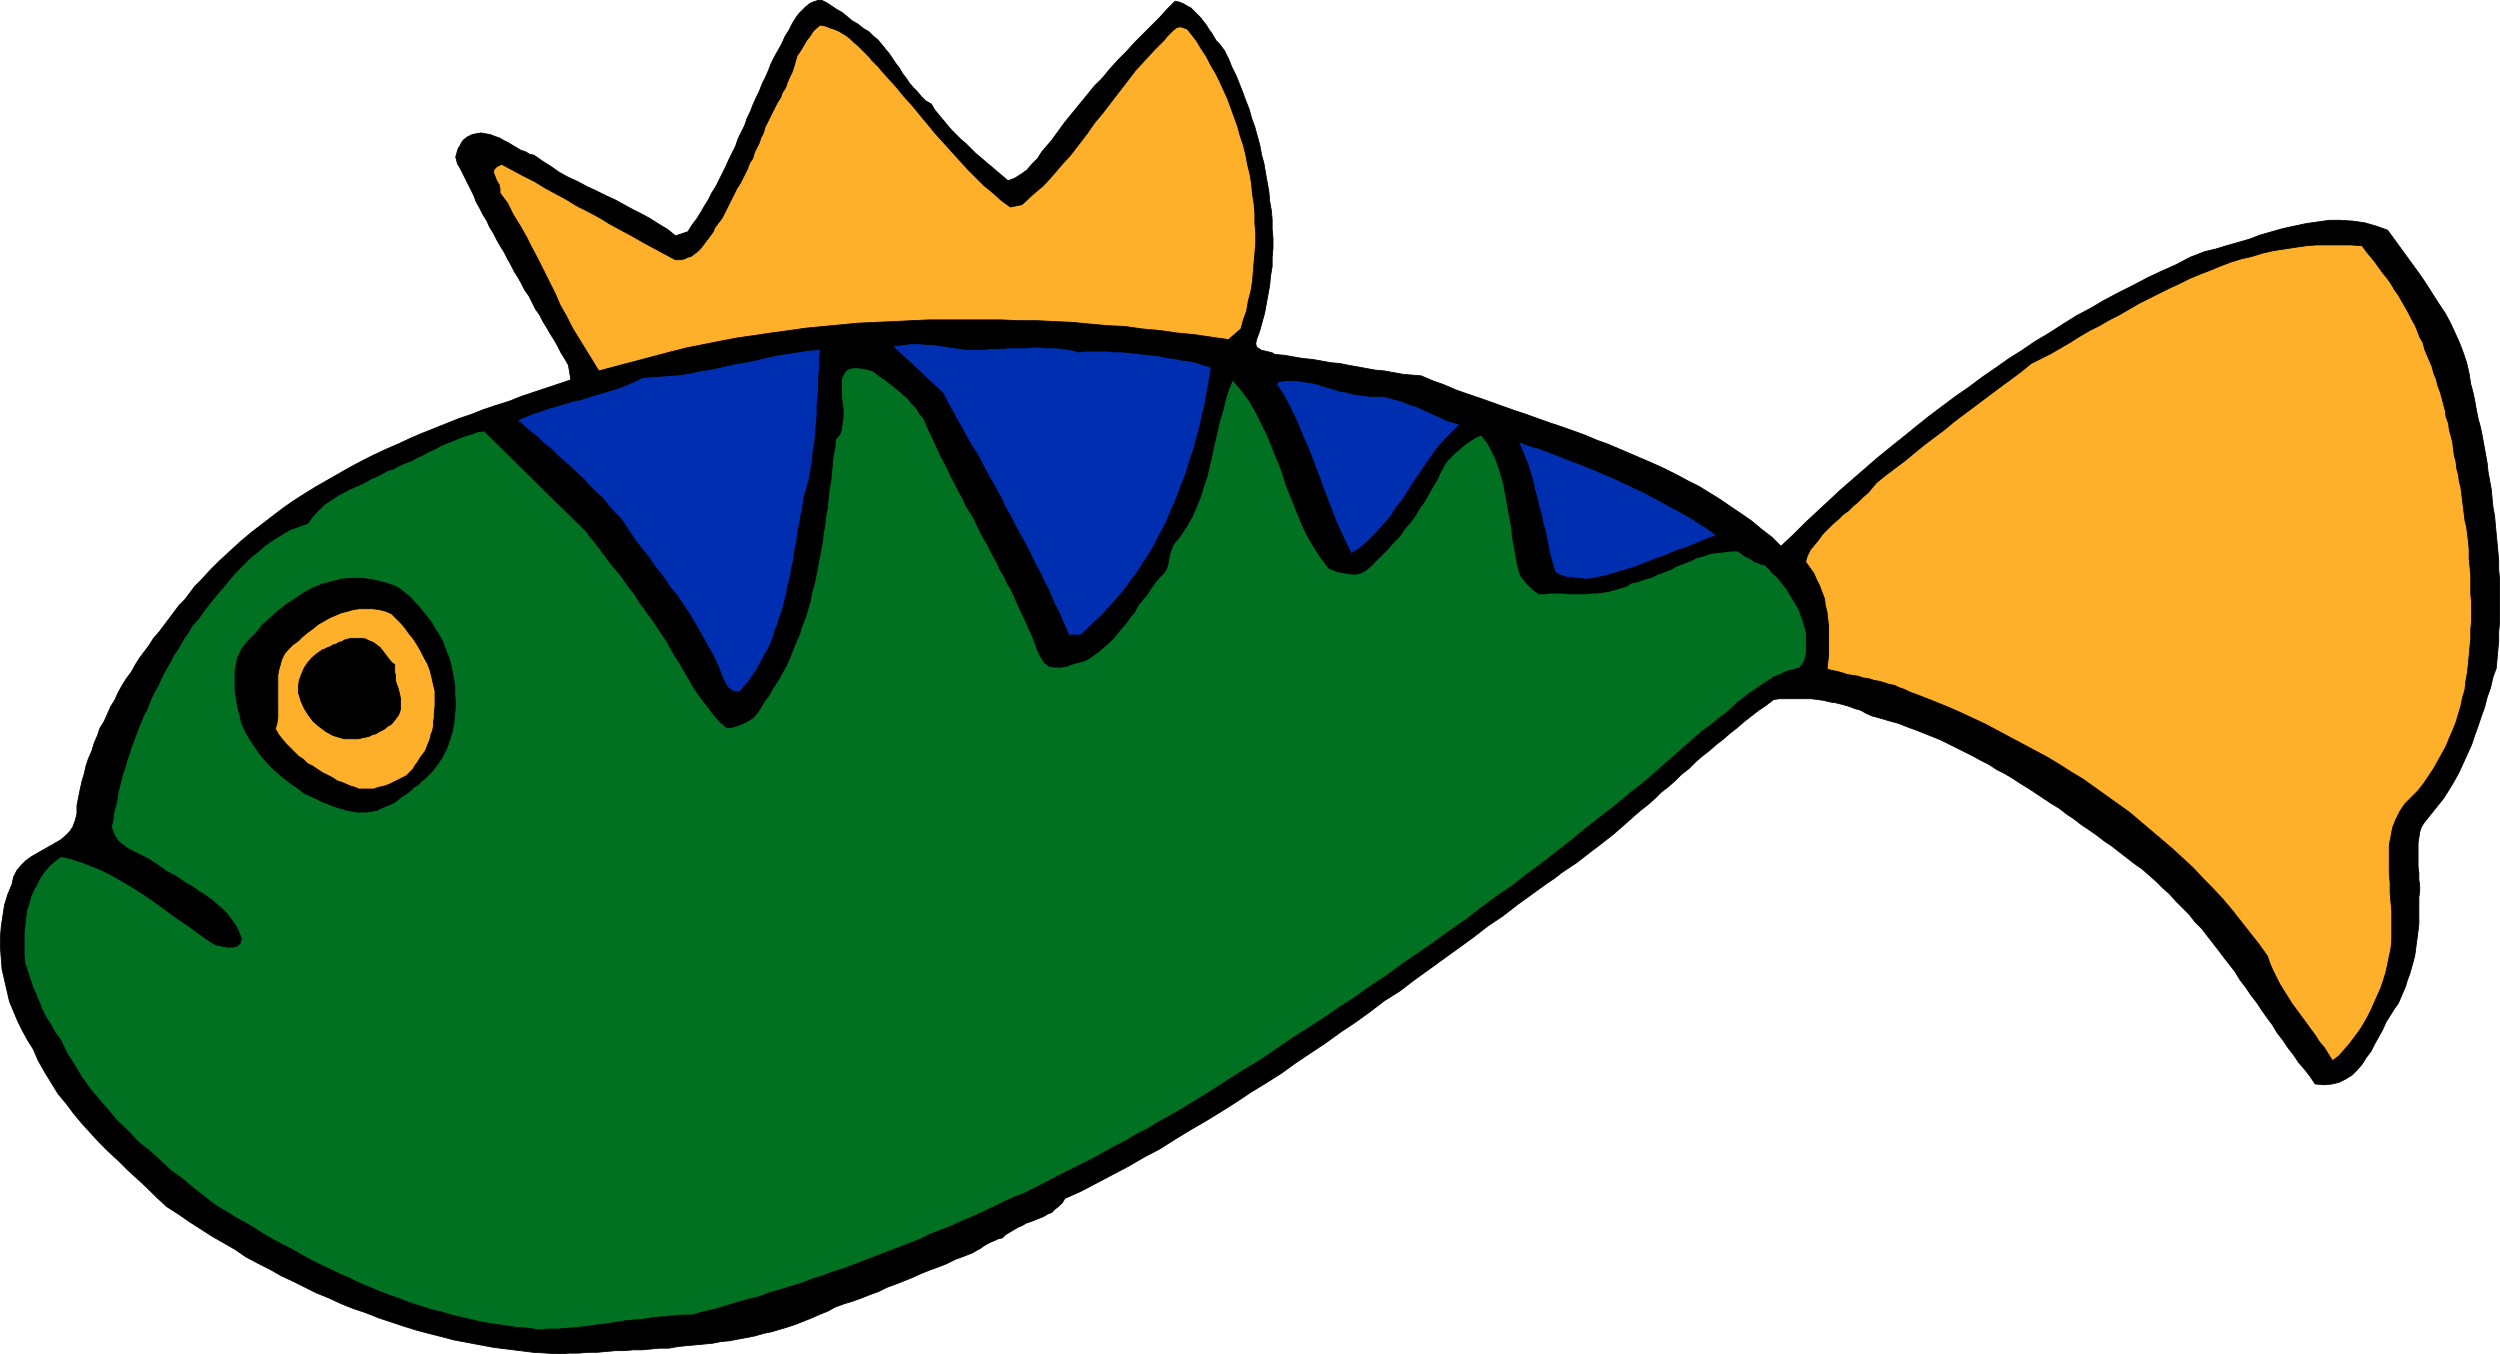 <?xml version="1.0" encoding="UTF-8" standalone="no"?>
<svg
   version="1.0"
   width="129.852mm"
   height="70.333mm"
   id="svg22"
   sodipodi:docname="Fish 005.wmf"
   xmlns:inkscape="http://www.inkscape.org/namespaces/inkscape"
   xmlns:sodipodi="http://sodipodi.sourceforge.net/DTD/sodipodi-0.dtd"
   xmlns="http://www.w3.org/2000/svg"
   xmlns:svg="http://www.w3.org/2000/svg">
  <sodipodi:namedview
     id="namedview22"
     pagecolor="#ffffff"
     bordercolor="#000000"
     borderopacity="0.25"
     inkscape:showpageshadow="2"
     inkscape:pageopacity="0.0"
     inkscape:pagecheckerboard="0"
     inkscape:deskcolor="#d1d1d1"
     inkscape:document-units="mm" />
  <defs
     id="defs1">
    <pattern
       id="WMFhbasepattern"
       patternUnits="userSpaceOnUse"
       width="6"
       height="6"
       x="0"
       y="0" />
  </defs>
  <path
     style="fill:#000000;fill-opacity:1;fill-rule:evenodd;stroke:none"
     d="m 170.569,6.221 0.808,0.808 0.97,0.808 0.808,0.97 0.646,0.808 0.808,0.97 0.646,0.97 0.646,0.97 0.646,0.808 0.646,1.131 0.646,0.808 0.646,0.97 0.808,0.97 0.808,0.808 0.808,0.97 0.808,0.808 1.131,0.646 0.646,1.131 0.808,0.97 0.808,0.97 0.808,0.97 0.808,0.97 0.97,0.97 0.97,0.97 0.97,0.808 0.97,0.97 0.97,0.97 0.97,0.808 1.131,0.97 0.97,0.808 1.131,0.97 0.97,0.808 1.131,0.97 1.293,-0.485 1.293,-0.808 1.131,-0.808 0.97,-1.131 1.131,-1.131 0.808,-1.293 0.97,-1.131 0.97,-1.131 1.293,-1.778 1.293,-1.778 1.454,-1.778 1.454,-1.778 1.454,-1.778 1.454,-1.778 1.616,-1.616 1.454,-1.778 1.616,-1.778 1.616,-1.616 1.616,-1.778 1.616,-1.616 1.616,-1.616 1.616,-1.616 1.454,-1.616 1.616,-1.616 0.808,0.162 0.808,0.323 0.808,0.485 0.646,0.323 0.646,0.646 0.646,0.646 0.646,0.646 0.485,0.646 0.646,0.808 0.485,0.808 0.485,0.646 0.485,0.808 0.485,0.808 0.646,0.646 0.485,0.646 0.485,0.646 0.808,1.616 0.646,1.616 0.808,1.616 0.646,1.616 0.646,1.616 0.646,1.778 0.646,1.616 0.485,1.778 0.646,1.778 0.485,1.778 0.485,1.778 0.323,1.778 0.485,1.778 0.323,1.939 0.323,1.778 0.323,1.778 0.162,1.939 0.323,1.778 0.162,1.778 v 1.939 l 0.162,1.778 v 1.939 l -0.162,1.778 v 1.778 l -0.323,1.939 -0.162,1.778 -0.323,1.778 -0.323,1.778 -0.323,1.778 -0.485,1.778 -0.485,1.778 -0.646,1.778 -0.162,0.808 0.162,0.646 0.485,0.323 0.485,0.323 0.808,0.162 0.646,0.162 0.646,0.162 0.485,0.323 1.939,0.162 1.778,0.323 1.939,0.323 1.778,0.162 1.778,0.323 1.778,0.323 1.778,0.162 1.616,0.323 1.778,0.323 1.778,0.323 1.778,0.323 1.778,0.162 1.778,0.323 1.778,0.323 1.778,0.162 1.939,0.162 2.262,0.97 2.262,0.808 2.262,0.97 2.262,0.808 2.424,0.808 2.262,0.808 2.262,0.808 2.262,0.808 2.424,0.808 2.262,0.808 2.262,0.808 2.424,0.808 2.262,0.808 2.262,0.808 2.262,0.97 2.262,0.808 2.262,0.97 2.262,0.97 2.262,0.97 2.262,0.97 2.101,0.97 2.262,1.131 2.101,1.131 2.262,1.131 2.101,1.293 2.101,1.293 2.101,1.454 1.939,1.293 2.101,1.454 1.939,1.616 2.101,1.616 1.778,1.778 2.424,-2.262 2.262,-2.262 2.424,-2.262 2.262,-2.101 2.424,-2.262 2.424,-2.101 2.424,-2.101 2.424,-2.101 2.586,-2.101 2.424,-1.939 2.586,-2.101 2.424,-1.939 2.586,-1.939 2.586,-1.939 2.586,-1.778 2.586,-1.939 2.586,-1.778 2.747,-1.939 2.586,-1.616 2.586,-1.778 2.747,-1.616 2.747,-1.778 2.586,-1.616 2.747,-1.454 2.747,-1.616 2.747,-1.454 2.909,-1.454 2.747,-1.454 2.747,-1.293 2.909,-1.293 2.747,-1.454 2.909,-1.131 2.101,-0.485 2.101,-0.646 2.262,-0.646 2.262,-0.646 2.101,-0.808 2.262,-0.646 2.262,-0.646 2.262,-0.485 2.262,-0.485 2.262,-0.323 2.262,-0.323 h 2.262 l 2.424,0.162 2.262,0.323 2.262,0.646 2.262,0.808 1.293,1.778 1.293,1.778 1.293,1.778 1.293,1.778 1.293,1.778 1.293,1.939 1.131,1.778 1.131,1.778 1.293,1.939 0.97,1.778 0.97,2.101 0.808,1.778 0.808,2.101 0.646,1.939 0.485,2.101 0.323,2.101 0.485,1.778 0.323,1.616 0.323,1.778 0.323,1.616 0.485,1.778 0.323,1.616 0.323,1.778 0.323,1.778 0.323,1.778 0.162,1.616 0.323,1.778 0.323,1.778 0.162,1.778 0.162,1.616 0.323,1.778 0.162,1.778 0.162,1.778 0.162,1.616 0.162,1.778 0.162,1.778 v 1.778 l 0.162,1.778 v 1.778 1.778 1.616 1.778 1.778 l -0.162,1.778 v 1.778 l -0.162,1.778 -0.162,1.778 -0.162,1.778 -0.646,1.778 -0.485,2.101 -0.646,1.778 -0.485,1.939 -0.646,1.778 -0.646,1.939 -0.646,1.778 -0.646,1.939 -0.808,1.778 -0.808,1.778 -0.808,1.778 -0.97,1.778 -0.97,1.616 -1.131,1.778 -1.293,1.616 -1.293,1.616 -0.646,0.808 -0.646,0.808 -0.485,0.808 -0.323,0.97 -0.162,1.131 -0.162,0.97 v 1.131 1.293 1.131 1.131 l 0.162,1.293 v 1.293 l 0.162,1.131 v 1.131 l -0.162,1.131 v 1.131 1.454 1.293 1.454 l -0.162,1.293 -0.162,1.293 -0.162,1.131 -0.162,1.293 -0.162,1.131 -0.323,1.293 -0.323,1.131 -0.323,1.131 -0.485,1.293 -0.323,1.131 -0.485,1.131 -0.485,1.131 -0.485,1.131 -0.808,1.131 -0.808,1.293 -0.808,1.293 -0.646,1.454 -0.808,1.454 -0.808,1.454 -0.646,1.293 -0.97,1.293 -0.808,1.293 -0.97,1.131 -0.97,0.97 -1.293,0.808 -1.293,0.646 -1.293,0.323 -1.616,0.162 -1.778,-0.162 -0.97,-1.454 -1.131,-1.454 -1.131,-1.293 -0.97,-1.454 -1.131,-1.454 -0.97,-1.454 -1.131,-1.454 -0.97,-1.616 -0.97,-1.293 -1.131,-1.616 -0.97,-1.454 -1.131,-1.454 -0.97,-1.454 -1.131,-1.454 -0.97,-1.616 -1.131,-1.454 -1.131,-1.454 -0.97,-1.293 -1.131,-1.454 -1.131,-1.454 -1.131,-1.454 -1.293,-1.293 -1.131,-1.454 -1.293,-1.293 -1.293,-1.293 -1.293,-1.454 -1.293,-1.131 -1.293,-1.293 -1.454,-1.293 -1.293,-1.131 -1.616,-1.131 -1.454,-1.131 -1.454,-1.131 -1.454,-1.131 -1.454,-0.97 -1.454,-1.131 -1.616,-1.131 -1.454,-0.97 -1.454,-1.131 -1.454,-0.97 -1.454,-1.131 -1.616,-0.97 -1.454,-0.97 -1.454,-0.97 -1.454,-0.97 -1.616,-0.97 -1.454,-0.97 -1.616,-0.97 -1.616,-0.808 -1.454,-0.97 -1.616,-0.808 -1.454,-0.808 -1.616,-0.808 -1.616,-0.808 -1.616,-0.808 -1.616,-0.808 -1.616,-0.646 -1.616,-0.646 -1.616,-0.646 -1.778,-0.646 -1.616,-0.646 -1.778,-0.485 -1.616,-0.485 -1.778,-0.485 -1.131,-0.485 -1.131,-0.646 -1.131,-0.323 -1.293,-0.485 -1.131,-0.323 -1.293,-0.323 -1.131,-0.162 -1.293,-0.323 -1.131,-0.162 -1.293,-0.162 h -1.293 -1.293 -1.131 -1.293 -1.293 l -1.131,0.162 -1.454,1.131 -1.454,0.97 -1.454,1.131 -1.454,1.131 -1.293,1.131 -1.454,1.131 -1.293,1.131 -1.454,1.131 -1.293,1.131 -1.454,1.131 -1.293,1.131 -1.293,1.293 -1.454,1.131 -1.293,1.293 -1.293,1.131 -1.454,1.131 -1.293,1.293 -1.293,1.131 -1.454,1.131 -1.293,1.131 -1.454,1.293 -1.293,1.131 -1.293,1.131 -1.454,1.131 -1.454,1.131 -1.293,0.97 -1.454,1.131 -1.454,1.131 -1.454,0.97 -1.454,0.97 -1.454,1.131 -1.454,0.97 -2.909,2.101 -2.909,2.101 -2.909,2.262 -2.909,1.939 -2.909,2.262 -2.909,2.101 -2.909,2.101 -2.909,2.101 -2.909,2.101 -2.747,2.101 -3.07,1.939 -2.747,2.101 -2.909,2.101 -2.909,1.939 -2.909,2.101 -2.909,1.939 -2.909,1.939 -2.909,2.101 -3.07,1.939 -2.909,1.778 -2.909,1.939 -3.07,1.939 -2.909,1.778 -3.07,1.778 -2.909,1.778 -3.07,1.939 -3.07,1.616 -3.07,1.778 -3.07,1.616 -3.07,1.616 -3.07,1.616 -3.232,1.454 -0.485,0.808 -0.646,0.646 -0.808,0.646 -0.646,0.646 -0.808,0.323 -0.808,0.485 -0.808,0.323 -0.808,0.323 -0.808,0.323 -0.97,0.323 -0.808,0.485 -0.808,0.323 -0.808,0.485 -0.808,0.485 -0.808,0.485 -0.646,0.646 -0.808,0.162 -0.646,0.323 -0.808,0.323 -0.646,0.323 -0.808,0.485 -0.646,0.485 -0.646,0.323 -0.808,0.485 -1.616,0.646 -1.778,0.646 -1.616,0.808 -1.616,0.646 -1.778,0.646 -1.616,0.646 -1.778,0.808 -1.616,0.646 -1.616,0.646 -1.778,0.646 -1.616,0.808 -1.778,0.646 -1.616,0.646 -1.778,0.646 -1.616,0.485 -1.778,0.646 -1.454,0.808 -1.616,0.646 -1.454,0.646 -1.616,0.646 -1.616,0.646 -1.454,0.485 -1.616,0.485 -1.616,0.485 -1.616,0.323 -1.616,0.485 -1.616,0.323 -1.778,0.323 -1.616,0.323 -1.778,0.162 -1.616,0.323 -1.616,0.162 -1.778,0.162 -1.778,0.162 -1.616,0.162 -1.778,0.323 h -1.778 l -1.778,0.162 -1.616,0.162 h -1.778 l -1.778,0.162 h -1.778 l -1.778,0.162 -1.778,0.162 h -1.778 l -1.778,0.162 h -1.939 l -1.778,0.162 -2.586,-0.162 -2.747,-0.162 -2.586,-0.323 -2.586,-0.323 -2.586,-0.323 -2.586,-0.485 -2.586,-0.485 -2.586,-0.485 -2.424,-0.646 -2.586,-0.646 -2.424,-0.646 -2.586,-0.808 -2.424,-0.808 -2.424,-0.808 -2.424,-0.97 -2.424,-0.808 -2.424,-0.97 -2.424,-1.131 -2.424,-0.97 -2.262,-1.131 -2.262,-1.131 -2.424,-1.131 -2.262,-1.293 -2.262,-1.131 -2.424,-1.293 -2.101,-1.454 -2.262,-1.293 -2.262,-1.293 -2.262,-1.454 -2.262,-1.454 -2.101,-1.454 -2.262,-1.454 -1.939,-1.778 -1.939,-1.939 -1.939,-1.778 -1.939,-1.778 -1.778,-1.778 -1.939,-1.778 -1.778,-1.778 -1.778,-1.939 -1.616,-1.778 -1.616,-1.939 -1.454,-1.939 -1.616,-1.939 -1.293,-2.101 L 8.807,210.478 7.514,208.216 6.545,205.954 5.414,204.176 4.444,202.399 3.474,200.459 2.666,198.52 1.858,196.581 1.374,194.48 0.889,192.38 0.404,190.279 0.242,188.178 0.081,186.077 v -2.101 l 0.162,-2.101 0.323,-2.101 0.323,-2.101 0.646,-2.101 0.808,-1.939 0.323,-1.454 0.646,-1.293 0.808,-0.97 0.97,-0.97 1.131,-0.808 1.131,-0.646 1.131,-0.646 1.131,-0.646 1.131,-0.646 1.131,-0.646 0.97,-0.808 0.808,-0.808 0.646,-0.97 0.485,-1.293 0.323,-1.293 v -1.616 l 0.323,-1.616 0.323,-1.616 0.323,-1.454 0.485,-1.616 0.323,-1.454 0.485,-1.454 0.646,-1.454 0.485,-1.616 0.646,-1.454 0.485,-1.454 0.808,-1.293 0.646,-1.454 0.646,-1.454 0.808,-1.293 0.646,-1.454 0.808,-1.454 0.808,-1.293 0.97,-1.293 0.808,-1.454 0.808,-1.293 0.97,-1.293 0.97,-1.293 0.808,-1.293 1.131,-1.293 0.97,-1.293 0.97,-1.293 0.97,-1.293 0.97,-1.293 1.131,-1.131 0.97,-1.293 0.97,-1.293 1.131,-1.131 1.939,-2.101 1.778,-1.778 2.101,-1.939 1.939,-1.778 2.101,-1.778 2.101,-1.616 2.101,-1.616 2.101,-1.616 2.101,-1.454 2.262,-1.454 2.101,-1.293 2.262,-1.293 2.262,-1.293 2.262,-1.293 2.424,-1.293 2.262,-1.131 2.424,-1.131 2.262,-0.97 2.424,-1.131 2.262,-0.97 2.424,-0.97 2.424,-0.97 2.424,-0.97 2.424,-0.808 2.424,-0.97 2.424,-0.808 2.586,-0.808 2.424,-0.97 2.424,-0.808 2.424,-0.808 2.424,-0.808 2.424,-0.808 -0.485,-2.909 -0.646,-1.131 -0.808,-1.293 -0.646,-1.293 -0.646,-1.131 -0.808,-1.293 -0.646,-1.131 -0.808,-1.293 -0.646,-1.293 -0.808,-1.131 -0.646,-1.293 -0.646,-1.293 -0.808,-1.131 -0.646,-1.293 -0.646,-1.131 -0.808,-1.293 -0.646,-1.293 -0.646,-1.131 -0.646,-1.293 -0.808,-1.293 -0.646,-1.131 -0.646,-1.293 -0.808,-1.293 -0.485,-1.131 -0.808,-1.293 -0.646,-1.293 -0.646,-1.131 -0.485,-1.293 -0.646,-1.293 -0.646,-1.293 -0.646,-1.293 -0.646,-1.293 -0.646,-1.131 -0.162,-0.646 -0.162,-0.646 0.162,-0.485 0.162,-0.646 0.162,-0.485 0.323,-0.485 0.323,-0.646 0.323,-0.485 0.808,-0.646 0.97,-0.485 0.808,-0.162 0.97,-0.162 0.808,0.162 0.97,0.162 0.808,0.323 0.97,0.323 0.808,0.485 0.97,0.485 0.808,0.485 0.808,0.485 0.808,0.485 0.97,0.323 0.808,0.485 0.808,0.162 1.616,1.131 1.778,1.131 1.616,1.131 1.778,0.97 1.778,0.808 1.778,0.97 1.778,0.808 1.939,0.97 1.778,0.808 1.778,0.97 1.778,0.97 1.616,0.808 1.778,0.97 1.778,1.131 1.616,0.97 1.616,1.293 2.424,-0.808 0.808,-1.293 0.97,-1.293 0.808,-1.293 0.646,-1.131 0.808,-1.293 0.646,-1.293 0.808,-1.293 0.646,-1.293 0.646,-1.293 0.646,-1.293 0.646,-1.454 0.646,-1.293 0.646,-1.293 0.485,-1.454 0.646,-1.293 0.646,-1.293 0.485,-1.454 0.646,-1.293 0.485,-1.293 0.646,-1.454 0.646,-1.293 0.485,-1.293 0.646,-1.293 0.646,-1.454 0.485,-1.293 0.646,-1.293 0.808,-1.454 0.646,-1.131 0.646,-1.454 0.808,-1.293 0.646,-1.293 0.808,-1.293 0.485,-0.646 0.646,-0.646 0.646,-0.646 0.808,-0.646 0.646,-0.323 0.97,-0.323 h 0.808 l 0.97,0.485 0.97,0.646 0.97,0.646 1.131,0.646 0.97,0.808 0.97,0.808 1.131,0.646 0.97,0.808 z"
     id="path1" />
  <path
     style="fill:none;stroke:#000000;stroke-width:0.162px;stroke-linecap:round;stroke-linejoin:round;stroke-miterlimit:4;stroke-dasharray:none;stroke-opacity:1"
     d="m 170.569,6.221 v 0 l 0.808,0.808 0.97,0.808 0.808,0.97 0.646,0.808 0.808,0.97 0.646,0.97 0.646,0.97 0.646,0.808 0.646,1.131 0.646,0.808 0.646,0.97 0.808,0.97 0.808,0.808 0.808,0.97 0.808,0.808 1.131,0.646 v 0 l 0.646,1.131 0.808,0.97 0.808,0.97 0.808,0.97 0.808,0.97 0.97,0.97 0.97,0.97 0.97,0.808 0.97,0.97 0.97,0.97 0.97,0.808 1.131,0.97 0.97,0.808 1.131,0.97 0.97,0.808 1.131,0.97 v 0 l 1.293,-0.485 1.293,-0.808 1.131,-0.808 0.97,-1.131 1.131,-1.131 0.808,-1.293 0.97,-1.131 0.97,-1.131 v 0 l 1.293,-1.778 1.293,-1.778 1.454,-1.778 1.454,-1.778 1.454,-1.778 1.454,-1.778 1.616,-1.616 1.454,-1.778 1.616,-1.778 1.616,-1.616 1.616,-1.778 1.616,-1.616 1.616,-1.616 1.616,-1.616 1.454,-1.616 1.616,-1.616 v 0 l 0.808,0.162 0.808,0.323 0.808,0.485 0.646,0.323 0.646,0.646 0.646,0.646 0.646,0.646 0.485,0.646 0.646,0.808 0.485,0.808 0.485,0.646 0.485,0.808 0.485,0.808 0.646,0.646 0.485,0.646 0.485,0.646 v 0 l 0.808,1.616 0.646,1.616 0.808,1.616 0.646,1.616 0.646,1.616 0.646,1.778 0.646,1.616 0.485,1.778 0.646,1.778 0.485,1.778 0.485,1.778 0.323,1.778 0.485,1.778 0.323,1.939 0.323,1.778 0.323,1.778 0.162,1.939 0.323,1.778 0.162,1.778 v 1.939 l 0.162,1.778 v 1.939 l -0.162,1.778 v 1.778 l -0.323,1.939 -0.162,1.778 -0.323,1.778 -0.323,1.778 -0.323,1.778 -0.485,1.778 -0.485,1.778 -0.646,1.778 v 0 l -0.162,0.808 0.162,0.646 0.485,0.323 0.485,0.323 0.808,0.162 0.646,0.162 0.646,0.162 0.485,0.323 v 0 l 1.939,0.162 1.778,0.323 1.939,0.323 1.778,0.162 1.778,0.323 1.778,0.323 1.778,0.162 1.616,0.323 1.778,0.323 1.778,0.323 1.778,0.323 1.778,0.162 1.778,0.323 1.778,0.323 1.778,0.162 1.939,0.162 v 0 l 2.262,0.97 2.262,0.808 2.262,0.97 2.262,0.808 2.424,0.808 2.262,0.808 2.262,0.808 2.262,0.808 2.424,0.808 2.262,0.808 2.262,0.808 2.424,0.808 2.262,0.808 2.262,0.808 2.262,0.97 2.262,0.808 2.262,0.97 2.262,0.97 2.262,0.97 2.262,0.97 2.101,0.97 2.262,1.131 2.101,1.131 2.262,1.131 2.101,1.293 2.101,1.293 2.101,1.454 1.939,1.293 2.101,1.454 1.939,1.616 2.101,1.616 1.778,1.778 v 0 l 2.424,-2.262 2.262,-2.262 2.424,-2.262 2.262,-2.101 2.424,-2.262 2.424,-2.101 2.424,-2.101 2.424,-2.101 2.586,-2.101 2.424,-1.939 2.586,-2.101 2.424,-1.939 2.586,-1.939 2.586,-1.939 2.586,-1.778 2.586,-1.939 2.586,-1.778 2.747,-1.939 2.586,-1.616 2.586,-1.778 2.747,-1.616 2.747,-1.778 2.586,-1.616 2.747,-1.454 2.747,-1.616 2.747,-1.454 2.909,-1.454 2.747,-1.454 2.747,-1.293 2.909,-1.293 2.747,-1.454 2.909,-1.131 v 0 l 2.101,-0.485 2.101,-0.646 2.262,-0.646 2.262,-0.646 2.101,-0.808 2.262,-0.646 2.262,-0.646 2.262,-0.485 2.262,-0.485 2.262,-0.323 2.262,-0.323 h 2.262 l 2.424,0.162 2.262,0.323 2.262,0.646 2.262,0.808 v 0 l 1.293,1.778 1.293,1.778 1.293,1.778 1.293,1.778 1.293,1.778 1.293,1.939 1.131,1.778 1.131,1.778 1.293,1.939 0.97,1.778 0.97,2.101 0.808,1.778 0.808,2.101 0.646,1.939 0.485,2.101 0.323,2.101 v 0 l 0.485,1.778 0.323,1.616 0.323,1.778 0.323,1.616 0.485,1.778 0.323,1.616 0.323,1.778 0.323,1.778 0.323,1.778 0.162,1.616 0.323,1.778 0.323,1.778 0.162,1.778 0.162,1.616 0.323,1.778 0.162,1.778 0.162,1.778 0.162,1.616 0.162,1.778 0.162,1.778 v 1.778 l 0.162,1.778 v 1.778 1.778 1.616 1.778 1.778 l -0.162,1.778 v 1.778 l -0.162,1.778 -0.162,1.778 -0.162,1.778 v 0 l -0.646,1.778 -0.485,2.101 -0.646,1.778 -0.485,1.939 -0.646,1.778 -0.646,1.939 -0.646,1.778 -0.646,1.939 -0.808,1.778 -0.808,1.778 -0.808,1.778 -0.97,1.778 -0.97,1.616 -1.131,1.778 -1.293,1.616 -1.293,1.616 v 0 l -0.646,0.808 -0.646,0.808 -0.485,0.808 -0.323,0.97 -0.162,1.131 -0.162,0.97 v 1.131 1.293 1.131 1.131 l 0.162,1.293 v 1.293 l 0.162,1.131 v 1.131 l -0.162,1.131 v 1.131 0 1.454 1.293 1.454 l -0.162,1.293 -0.162,1.293 -0.162,1.131 -0.162,1.293 -0.162,1.131 -0.323,1.293 -0.323,1.131 -0.323,1.131 -0.485,1.293 -0.323,1.131 -0.485,1.131 -0.485,1.131 -0.485,1.131 v 0 l -0.808,1.131 -0.808,1.293 -0.808,1.293 -0.646,1.454 -0.808,1.454 -0.808,1.454 -0.646,1.293 -0.97,1.293 -0.808,1.293 -0.97,1.131 -0.97,0.97 -1.293,0.808 -1.293,0.646 -1.293,0.323 -1.616,0.162 -1.778,-0.162 v 0 l -0.97,-1.454 -1.131,-1.454 -1.131,-1.293 -0.97,-1.454 -1.131,-1.454 -0.97,-1.454 -1.131,-1.454 -0.97,-1.616 -0.97,-1.293 -1.131,-1.616 -0.97,-1.454 -1.131,-1.454 -0.97,-1.454 -1.131,-1.454 -0.97,-1.616 -1.131,-1.454 -1.131,-1.454 -0.97,-1.293 -1.131,-1.454 -1.131,-1.454 -1.131,-1.454 -1.293,-1.293 -1.131,-1.454 -1.293,-1.293 -1.293,-1.293 -1.293,-1.454 -1.293,-1.131 -1.293,-1.293 -1.454,-1.293 -1.293,-1.131 -1.616,-1.131 -1.454,-1.131 v 0 l -1.454,-1.131 -1.454,-1.131 -1.454,-0.97 -1.454,-1.131 -1.616,-1.131 -1.454,-0.97 -1.454,-1.131 -1.454,-0.97 -1.454,-1.131 -1.616,-0.97 -1.454,-0.97 -1.454,-0.97 -1.454,-0.97 -1.616,-0.97 -1.454,-0.97 -1.616,-0.97 -1.616,-0.808 -1.454,-0.97 -1.616,-0.808 -1.454,-0.808 -1.616,-0.808 -1.616,-0.808 -1.616,-0.808 -1.616,-0.808 -1.616,-0.646 -1.616,-0.646 -1.616,-0.646 -1.778,-0.646 -1.616,-0.646 -1.778,-0.485 -1.616,-0.485 -1.778,-0.485 v 0 l -1.131,-0.485 -1.131,-0.646 -1.131,-0.323 -1.293,-0.485 -1.131,-0.323 -1.293,-0.323 -1.131,-0.162 -1.293,-0.323 -1.131,-0.162 -1.293,-0.162 h -1.293 -1.293 -1.131 -1.293 -1.293 l -1.131,0.162 v 0 l -1.454,1.131 -1.454,0.97 -1.454,1.131 -1.454,1.131 -1.293,1.131 -1.454,1.131 -1.293,1.131 -1.454,1.131 -1.293,1.131 -1.454,1.131 -1.293,1.131 -1.293,1.293 -1.454,1.131 -1.293,1.293 -1.293,1.131 -1.454,1.131 -1.293,1.293 -1.293,1.131 -1.454,1.131 -1.293,1.131 -1.454,1.293 -1.293,1.131 -1.293,1.131 -1.454,1.131 -1.454,1.131 -1.293,0.97 -1.454,1.131 -1.454,1.131 -1.454,0.97 -1.454,0.97 -1.454,1.131 -1.454,0.97 v 0 l -2.909,2.101 -2.909,2.101 -2.909,2.262 -2.909,1.939 -2.909,2.262 -2.909,2.101 -2.909,2.101 -2.909,2.101 -2.909,2.101 -2.747,2.101 -3.07,1.939 -2.747,2.101 -2.909,2.101 -2.909,1.939 -2.909,2.101 -2.909,1.939 -2.909,1.939 -2.909,2.101 -3.07,1.939 -2.909,1.778 -2.909,1.939 -3.07,1.939 -2.909,1.778 -3.07,1.778 -2.909,1.778 -3.07,1.939 -3.07,1.616 -3.07,1.778 -3.07,1.616 -3.07,1.616 -3.07,1.616 -3.232,1.454 v 0 l -0.485,0.808 -0.646,0.646 -0.808,0.646 -0.646,0.646 -0.808,0.323 -0.808,0.485 -0.808,0.323 -0.808,0.323 -0.808,0.323 -0.97,0.323 -0.808,0.485 -0.808,0.323 -0.808,0.485 -0.808,0.485 -0.808,0.485 -0.646,0.646 v 0 l -0.808,0.162 -0.646,0.323 -0.808,0.323 -0.646,0.323 -0.808,0.485 -0.646,0.485 -0.646,0.323 -0.808,0.485 v 0 l -1.616,0.646 -1.778,0.646 -1.616,0.808 -1.616,0.646 -1.778,0.646 -1.616,0.646 -1.778,0.808 -1.616,0.646 -1.616,0.646 -1.778,0.646 -1.616,0.808 -1.778,0.646 -1.616,0.646 -1.778,0.646 -1.616,0.485 -1.778,0.646 v 0 l -1.454,0.808 -1.616,0.646 -1.454,0.646 -1.616,0.646 -1.616,0.646 -1.454,0.485 -1.616,0.485 -1.616,0.485 -1.616,0.323 -1.616,0.485 -1.616,0.323 -1.778,0.323 -1.616,0.323 -1.778,0.162 -1.616,0.323 -1.616,0.162 -1.778,0.162 -1.778,0.162 -1.616,0.162 -1.778,0.323 h -1.778 l -1.778,0.162 -1.616,0.162 h -1.778 l -1.778,0.162 h -1.778 l -1.778,0.162 -1.778,0.162 h -1.778 l -1.778,0.162 h -1.939 l -1.778,0.162 v 0 l -2.586,-0.162 -2.747,-0.162 -2.586,-0.323 -2.586,-0.323 -2.586,-0.323 -2.586,-0.485 -2.586,-0.485 -2.586,-0.485 -2.424,-0.646 -2.586,-0.646 -2.424,-0.646 -2.586,-0.808 -2.424,-0.808 -2.424,-0.808 -2.424,-0.97 -2.424,-0.808 -2.424,-0.97 -2.424,-1.131 -2.424,-0.97 -2.262,-1.131 -2.262,-1.131 -2.424,-1.131 -2.262,-1.293 -2.262,-1.131 -2.424,-1.293 -2.101,-1.454 -2.262,-1.293 -2.262,-1.293 -2.262,-1.454 -2.262,-1.454 -2.101,-1.454 -2.262,-1.454 v 0 l -1.939,-1.778 -1.939,-1.939 -1.939,-1.778 -1.939,-1.778 -1.778,-1.778 -1.939,-1.778 -1.778,-1.778 -1.778,-1.939 -1.616,-1.778 -1.616,-1.939 -1.454,-1.939 -1.616,-1.939 -1.293,-2.101 -1.293,-2.101 -1.293,-2.262 -0.97,-2.262 v 0 L 5.414,204.176 4.444,202.399 3.474,200.459 2.666,198.52 1.858,196.581 1.374,194.48 0.889,192.38 0.404,190.279 0.242,188.178 0.081,186.077 v -2.101 l 0.162,-2.101 0.323,-2.101 0.323,-2.101 0.646,-2.101 0.808,-1.939 v 0 l 0.323,-1.454 0.646,-1.293 0.808,-0.97 0.97,-0.97 1.131,-0.808 1.131,-0.646 1.131,-0.646 1.131,-0.646 1.131,-0.646 1.131,-0.646 0.97,-0.808 0.808,-0.808 0.646,-0.97 0.485,-1.293 0.323,-1.293 v -1.616 0 l 0.323,-1.616 0.323,-1.616 0.323,-1.454 0.485,-1.616 0.323,-1.454 0.485,-1.454 0.646,-1.454 0.485,-1.616 0.646,-1.454 0.485,-1.454 0.808,-1.293 0.646,-1.454 0.646,-1.454 0.808,-1.293 0.646,-1.454 0.808,-1.454 0.808,-1.293 0.97,-1.293 0.808,-1.454 0.808,-1.293 0.97,-1.293 0.97,-1.293 0.808,-1.293 1.131,-1.293 0.97,-1.293 0.97,-1.293 0.97,-1.293 0.97,-1.293 1.131,-1.131 0.97,-1.293 0.97,-1.293 1.131,-1.131 v 0 l 1.939,-2.101 1.778,-1.778 2.101,-1.939 1.939,-1.778 2.101,-1.778 2.101,-1.616 2.101,-1.616 2.101,-1.616 2.101,-1.454 2.262,-1.454 2.101,-1.293 2.262,-1.293 2.262,-1.293 2.262,-1.293 2.424,-1.293 2.262,-1.131 2.424,-1.131 2.262,-0.97 2.424,-1.131 2.262,-0.97 2.424,-0.97 2.424,-0.97 2.424,-0.97 2.424,-0.808 2.424,-0.97 2.424,-0.808 2.586,-0.808 2.424,-0.97 2.424,-0.808 2.424,-0.808 2.424,-0.808 2.424,-0.808 -0.485,-2.909 v 0 l -0.646,-1.131 -0.808,-1.293 -0.646,-1.293 -0.646,-1.131 -0.808,-1.293 -0.646,-1.131 -0.808,-1.293 -0.646,-1.293 -0.808,-1.131 -0.646,-1.293 -0.646,-1.293 -0.808,-1.131 -0.646,-1.293 -0.646,-1.131 -0.808,-1.293 -0.646,-1.293 -0.646,-1.131 -0.646,-1.293 -0.808,-1.293 -0.646,-1.131 -0.646,-1.293 -0.808,-1.293 -0.485,-1.131 -0.808,-1.293 -0.646,-1.293 -0.646,-1.131 -0.485,-1.293 -0.646,-1.293 -0.646,-1.293 -0.646,-1.293 -0.646,-1.293 -0.646,-1.131 v 0 l -0.162,-0.646 -0.162,-0.646 0.162,-0.485 0.162,-0.646 0.162,-0.485 0.323,-0.485 0.323,-0.646 0.323,-0.485 v 0 l 0.808,-0.646 0.97,-0.485 0.808,-0.162 0.97,-0.162 0.808,0.162 0.97,0.162 0.808,0.323 0.97,0.323 0.808,0.485 0.97,0.485 0.808,0.485 0.808,0.485 0.808,0.485 0.97,0.323 0.808,0.485 0.808,0.162 v 0 l 1.616,1.131 1.778,1.131 1.616,1.131 1.778,0.97 1.778,0.808 1.778,0.97 1.778,0.808 1.939,0.97 1.778,0.808 1.778,0.97 1.778,0.97 1.616,0.808 1.778,0.97 1.778,1.131 1.616,0.97 1.616,1.293 2.424,-0.808 v 0 l 0.808,-1.293 0.97,-1.293 0.808,-1.293 0.646,-1.131 0.808,-1.293 0.646,-1.293 0.808,-1.293 0.646,-1.293 0.646,-1.293 0.646,-1.293 0.646,-1.454 0.646,-1.293 0.646,-1.293 0.485,-1.454 0.646,-1.293 0.646,-1.293 0.485,-1.454 0.646,-1.293 0.485,-1.293 0.646,-1.454 0.646,-1.293 0.485,-1.293 0.646,-1.293 0.646,-1.454 0.485,-1.293 0.646,-1.293 0.808,-1.454 0.646,-1.131 0.646,-1.454 0.808,-1.293 0.646,-1.293 0.808,-1.293 v 0 l 0.485,-0.646 0.646,-0.646 0.646,-0.646 0.808,-0.646 0.646,-0.323 0.97,-0.323 h 0.808 l 0.97,0.485 v 0 l 0.97,0.646 0.97,0.646 1.131,0.646 0.97,0.808 0.97,0.808 1.131,0.646 0.97,0.808 1.131,0.646"
     id="path2" />
  <path
     style="fill:#ffb02b;fill-opacity:1;fill-rule:evenodd;stroke:none"
     d="m 173.154,13.978 1.454,1.616 1.454,1.616 1.454,1.778 1.616,1.778 1.454,1.778 1.616,1.939 1.454,1.778 1.616,1.778 1.454,1.616 1.616,1.778 1.616,1.778 1.616,1.616 1.616,1.616 1.778,1.454 1.616,1.454 1.778,1.293 2.262,-0.485 2.101,-1.939 2.101,-1.778 1.778,-1.939 1.778,-2.101 1.778,-1.939 1.616,-2.101 1.616,-2.101 1.454,-2.101 1.616,-1.939 1.616,-2.101 1.616,-2.101 1.616,-2.101 1.616,-2.101 1.778,-1.939 1.939,-2.101 1.939,-1.939 0.485,-0.646 0.646,-0.646 0.646,-0.646 0.646,-0.485 0.646,-0.162 0.646,0.162 0.808,0.323 0.646,0.808 1.131,1.454 0.97,1.616 0.97,1.454 0.808,1.616 0.97,1.616 0.808,1.616 0.808,1.778 0.808,1.778 0.646,1.778 0.646,1.778 0.646,1.778 0.485,1.778 0.646,1.939 0.485,1.939 0.323,1.778 0.485,1.939 0.323,1.939 0.162,1.939 0.323,1.939 0.162,1.939 v 1.939 l 0.162,1.939 v 1.939 l -0.162,1.939 -0.162,1.778 -0.162,1.939 -0.162,1.939 -0.323,1.939 -0.485,1.778 -0.323,1.939 -0.646,1.778 -0.485,1.778 -2.424,2.101 -3.394,-0.485 -3.232,-0.485 -3.394,-0.323 -3.394,-0.485 -3.555,-0.323 -3.394,-0.485 -3.394,-0.162 -3.555,-0.323 -3.394,-0.323 -3.555,-0.162 -3.394,-0.162 h -3.555 l -3.555,-0.162 h -3.394 -3.555 -3.555 -3.394 l -3.555,0.162 -3.394,0.162 -3.555,0.162 -3.555,0.162 -3.394,0.323 -3.394,0.323 -3.394,0.323 -3.394,0.485 -3.555,0.485 -3.232,0.485 -3.394,0.485 -3.394,0.646 -3.232,0.646 -3.232,0.646 -3.232,0.808 -14.059,3.717 -1.293,-2.101 -1.293,-2.101 -1.293,-2.101 -1.293,-2.101 -1.131,-2.262 -1.293,-2.262 -0.97,-2.262 -1.131,-2.262 -1.131,-2.262 -1.131,-2.262 -1.131,-2.101 -1.131,-2.262 -1.293,-2.262 -1.293,-2.101 -1.131,-2.262 -1.454,-1.939 V 37.086 l -0.162,-0.808 -0.485,-0.808 -0.323,-0.808 -0.323,-0.808 0.162,-0.646 0.485,-0.485 0.97,-0.485 2.101,1.131 2.101,1.131 2.262,1.131 2.101,1.293 2.101,1.131 2.101,1.131 2.101,1.293 2.262,1.131 2.101,1.131 2.101,1.293 2.101,1.131 2.101,1.131 2.262,1.293 2.101,1.131 2.101,1.131 2.101,1.131 h 0.97 l 0.808,-0.162 0.646,-0.323 0.646,-0.162 0.646,-0.485 0.646,-0.485 0.646,-0.646 0.485,-0.646 0.485,-0.646 0.485,-0.646 0.485,-0.646 0.485,-0.646 0.323,-0.808 0.485,-0.646 0.485,-0.646 0.485,-0.646 0.485,-0.97 0.485,-0.97 0.485,-0.97 0.485,-0.97 0.485,-0.97 0.485,-0.97 0.646,-0.97 0.485,-0.97 0.485,-0.97 0.485,-0.97 0.323,-0.97 0.646,-0.97 0.323,-1.131 0.485,-0.97 0.485,-0.97 0.323,-0.97 0.485,-0.97 0.323,-1.131 0.485,-0.97 0.485,-0.97 0.485,-0.97 0.485,-0.97 0.485,-0.97 0.646,-0.97 0.323,-0.97 0.646,-0.97 0.323,-0.97 0.485,-1.131 0.485,-0.97 0.323,-0.97 0.323,-1.131 0.323,-1.131 0.485,-0.646 0.485,-0.808 0.485,-0.808 0.485,-0.808 0.646,-0.808 0.485,-0.808 0.646,-0.646 0.808,-0.646 0.97,0.162 0.808,0.323 0.97,0.323 0.808,0.323 0.808,0.485 0.808,0.485 0.808,0.646 0.646,0.646 0.808,0.646 0.646,0.646 0.808,0.808 0.646,0.646 0.646,0.808 0.646,0.646 0.646,0.646 z"
     id="path3" />
  <path
     style="fill:none;stroke:#000000;stroke-width:0.162px;stroke-linecap:round;stroke-linejoin:round;stroke-miterlimit:4;stroke-dasharray:none;stroke-opacity:1"
     d="m 173.154,13.978 v 0 l 1.454,1.616 1.454,1.616 1.454,1.778 1.616,1.778 1.454,1.778 1.616,1.939 1.454,1.778 1.616,1.778 1.454,1.616 1.616,1.778 1.616,1.778 1.616,1.616 1.616,1.616 1.778,1.454 1.616,1.454 1.778,1.293 2.262,-0.485 v 0 l 2.101,-1.939 2.101,-1.778 1.778,-1.939 1.778,-2.101 1.778,-1.939 1.616,-2.101 1.616,-2.101 1.454,-2.101 1.616,-1.939 1.616,-2.101 1.616,-2.101 1.616,-2.101 1.616,-2.101 1.778,-1.939 1.939,-2.101 1.939,-1.939 v 0 l 0.485,-0.646 0.646,-0.646 0.646,-0.646 0.646,-0.485 0.646,-0.162 0.646,0.162 0.808,0.323 0.646,0.808 v 0 l 1.131,1.454 0.97,1.616 0.97,1.454 0.808,1.616 0.97,1.616 0.808,1.616 0.808,1.778 0.808,1.778 0.646,1.778 0.646,1.778 0.646,1.778 0.485,1.778 0.646,1.939 0.485,1.939 0.323,1.778 0.485,1.939 0.323,1.939 0.162,1.939 0.323,1.939 0.162,1.939 v 1.939 l 0.162,1.939 v 1.939 l -0.162,1.939 -0.162,1.778 -0.162,1.939 -0.162,1.939 -0.323,1.939 -0.485,1.778 -0.323,1.939 -0.646,1.778 -0.485,1.778 -2.424,2.101 v 0 l -3.394,-0.485 -3.232,-0.485 -3.394,-0.323 -3.394,-0.485 -3.555,-0.323 -3.394,-0.485 -3.394,-0.162 -3.555,-0.323 -3.394,-0.323 -3.555,-0.162 -3.394,-0.162 h -3.555 l -3.555,-0.162 h -3.394 -3.555 -3.555 -3.394 l -3.555,0.162 -3.394,0.162 -3.555,0.162 -3.555,0.162 -3.394,0.323 -3.394,0.323 -3.394,0.323 -3.394,0.485 -3.555,0.485 -3.232,0.485 -3.394,0.485 -3.394,0.646 -3.232,0.646 -3.232,0.646 -3.232,0.808 -14.059,3.717 v 0 l -1.293,-2.101 -1.293,-2.101 -1.293,-2.101 -1.293,-2.101 -1.131,-2.262 -1.293,-2.262 -0.97,-2.262 -1.131,-2.262 -1.131,-2.262 -1.131,-2.262 -1.131,-2.101 -1.131,-2.262 -1.293,-2.262 -1.293,-2.101 -1.131,-2.262 -1.454,-1.939 v 0 -0.808 l -0.162,-0.808 -0.485,-0.808 -0.323,-0.808 -0.323,-0.808 0.162,-0.646 0.485,-0.485 0.97,-0.485 v 0 l 2.101,1.131 2.101,1.131 2.262,1.131 2.101,1.293 2.101,1.131 2.101,1.131 2.101,1.293 2.262,1.131 2.101,1.131 2.101,1.293 2.101,1.131 2.101,1.131 2.262,1.293 2.101,1.131 2.101,1.131 2.101,1.131 v 0 h 0.97 l 0.808,-0.162 0.646,-0.323 0.646,-0.162 0.646,-0.485 0.646,-0.485 0.646,-0.646 0.485,-0.646 0.485,-0.646 0.485,-0.646 0.485,-0.646 0.485,-0.646 0.323,-0.808 0.485,-0.646 0.485,-0.646 0.485,-0.646 v 0 l 0.485,-0.97 0.485,-0.97 0.485,-0.97 0.485,-0.97 0.485,-0.97 0.485,-0.97 0.646,-0.97 0.485,-0.97 0.485,-0.97 0.485,-0.97 0.323,-0.97 0.646,-0.97 0.323,-1.131 0.485,-0.97 0.485,-0.97 0.323,-0.97 v 0 l 0.485,-0.97 0.323,-1.131 0.485,-0.97 0.485,-0.97 0.485,-0.97 0.485,-0.97 0.485,-0.97 0.646,-0.97 0.323,-0.97 0.646,-0.97 0.323,-0.97 0.485,-1.131 0.485,-0.97 0.323,-0.97 0.323,-1.131 0.323,-1.131 v 0 l 0.485,-0.646 0.485,-0.808 0.485,-0.808 0.485,-0.808 0.646,-0.808 0.485,-0.808 0.646,-0.646 0.808,-0.646 v 0 l 0.97,0.162 0.808,0.323 0.97,0.323 0.808,0.323 0.808,0.485 0.808,0.485 0.808,0.646 0.646,0.646 0.808,0.646 0.646,0.646 0.808,0.808 0.646,0.646 0.646,0.808 0.646,0.646 0.646,0.646 0.646,0.808"
     id="path4" />
  <path
     style="fill:#ffb02b;fill-opacity:1;fill-rule:evenodd;stroke:none"
     d="m 475.023,66.173 0.646,1.131 0.323,1.293 0.485,1.131 0.485,1.131 0.485,1.131 0.323,1.293 0.485,1.131 0.323,1.293 0.485,1.293 0.323,1.131 0.323,1.293 0.323,1.131 0.162,1.293 0.485,1.293 0.162,1.293 0.323,1.131 0.323,1.293 0.162,1.293 0.162,1.293 0.323,1.131 0.162,1.454 0.323,1.131 0.162,1.293 0.323,1.293 0.162,1.293 0.162,1.293 0.162,1.293 0.162,1.293 0.162,1.293 0.323,1.293 0.162,1.293 0.162,1.293 0.162,1.778 v 1.778 l 0.162,1.616 0.162,1.778 v 1.778 1.778 l 0.162,1.778 v 1.778 1.616 l -0.162,1.778 v 1.778 l -0.162,1.616 -0.162,1.778 -0.162,1.616 -0.162,1.616 -0.323,1.778 -0.162,1.616 -0.485,1.616 -0.323,1.616 -0.485,1.616 -0.485,1.616 -0.646,1.616 -0.646,1.454 -0.646,1.616 -0.808,1.454 -0.808,1.454 -0.808,1.454 -0.97,1.454 -0.97,1.454 -1.131,1.454 -1.293,1.293 -1.293,1.293 -0.97,1.454 -0.808,1.616 -0.646,1.616 -0.323,1.778 -0.323,1.616 v 1.939 1.778 1.939 l 0.162,1.778 v 1.939 l 0.162,1.778 0.162,1.939 v 1.939 1.778 1.778 l -0.162,1.778 -0.323,1.454 -0.323,1.616 -0.323,1.454 -0.485,1.616 -0.485,1.454 -0.646,1.454 -0.646,1.454 -0.646,1.454 -0.646,1.293 -0.808,1.454 -0.808,1.293 -0.97,1.293 -0.97,1.293 -0.97,1.131 -1.131,1.293 -1.293,0.97 -0.808,-1.293 -0.808,-1.293 -0.97,-1.131 -0.808,-1.293 -0.97,-1.293 -0.808,-1.131 -0.97,-1.293 -0.808,-1.131 -0.97,-1.293 -0.808,-1.293 -0.808,-1.293 -0.808,-1.293 -0.646,-1.293 -0.646,-1.293 -0.646,-1.454 -0.485,-1.454 -1.616,-2.262 -1.778,-2.262 -1.778,-2.262 -1.778,-2.262 -1.778,-2.101 -1.939,-2.101 -1.939,-1.939 -1.939,-2.101 -2.101,-1.939 -1.939,-1.778 -2.262,-1.939 -2.101,-1.778 -2.101,-1.778 -2.101,-1.778 -2.262,-1.616 -2.262,-1.616 -2.262,-1.616 -2.262,-1.616 -2.424,-1.454 -2.262,-1.454 -2.424,-1.454 -2.424,-1.293 -2.424,-1.293 -2.424,-1.293 -2.424,-1.293 -2.424,-1.293 -2.424,-1.131 -2.424,-1.131 -2.586,-1.131 -2.424,-0.97 -2.424,-0.97 -2.586,-0.97 -0.97,-0.485 -0.97,-0.323 -0.97,-0.485 -0.97,-0.162 -0.97,-0.323 -1.131,-0.323 -0.97,-0.162 -0.97,-0.323 -1.131,-0.162 -0.97,-0.323 -0.97,-0.162 -1.131,-0.162 -0.97,-0.323 -1.131,-0.323 -0.97,-0.162 -0.97,-0.323 0.162,-1.293 0.162,-1.454 v -1.454 -1.293 -1.454 -1.454 l -0.162,-1.293 -0.162,-1.454 -0.323,-1.293 -0.162,-1.293 -0.485,-1.293 -0.485,-1.293 -0.646,-1.293 -0.485,-1.131 -0.808,-1.131 -0.808,-1.131 0.323,-1.131 0.646,-1.293 0.808,-0.97 0.808,-0.97 0.808,-1.131 0.97,-0.97 0.97,-0.97 0.97,-0.808 0.97,-0.97 1.131,-0.808 0.97,-0.97 0.97,-0.808 0.97,-0.97 0.97,-0.808 0.808,-0.97 0.808,-0.97 1.778,-1.454 1.939,-1.454 1.939,-1.454 1.939,-1.616 1.778,-1.454 1.939,-1.454 1.939,-1.454 1.939,-1.616 1.939,-1.454 1.939,-1.454 1.939,-1.454 1.939,-1.454 1.939,-1.454 1.778,-1.293 1.939,-1.454 1.778,-1.454 1.939,-0.97 1.939,-0.97 1.939,-1.131 1.939,-1.131 1.778,-1.131 1.939,-1.131 1.939,-0.97 1.939,-1.131 1.939,-0.97 1.939,-1.131 1.939,-1.131 1.939,-0.97 1.939,-0.97 1.939,-0.97 2.101,-0.97 1.939,-0.97 1.939,-0.808 2.101,-0.808 1.939,-0.808 2.101,-0.808 2.101,-0.646 2.101,-0.485 2.101,-0.646 2.101,-0.485 2.101,-0.323 2.101,-0.323 2.262,-0.323 2.101,-0.162 h 2.262 2.262 2.101 l 2.262,0.162 0.808,1.131 0.808,0.97 0.808,0.97 0.808,1.131 0.808,1.131 0.808,0.97 0.808,1.131 0.646,1.131 0.808,1.131 0.646,1.131 0.646,1.131 0.646,1.131 0.646,1.293 0.646,1.131 0.485,1.131 z"
     id="path5" />
  <path
     style="fill:none;stroke:#000000;stroke-width:0.162px;stroke-linecap:round;stroke-linejoin:round;stroke-miterlimit:4;stroke-dasharray:none;stroke-opacity:1"
     d="m 475.023,66.173 v 0 l 0.646,1.131 0.323,1.293 0.485,1.131 0.485,1.131 0.485,1.131 0.323,1.293 0.485,1.131 0.323,1.293 0.485,1.293 0.323,1.131 0.323,1.293 0.323,1.131 0.162,1.293 0.485,1.293 0.162,1.293 0.323,1.131 0.323,1.293 0.162,1.293 0.162,1.293 0.323,1.131 0.162,1.454 0.323,1.131 0.162,1.293 0.323,1.293 0.162,1.293 0.162,1.293 0.162,1.293 0.162,1.293 0.162,1.293 0.323,1.293 0.162,1.293 0.162,1.293 v 0 l 0.162,1.778 v 1.778 l 0.162,1.616 0.162,1.778 v 1.778 1.778 l 0.162,1.778 v 1.778 1.616 l -0.162,1.778 v 1.778 l -0.162,1.616 -0.162,1.778 -0.162,1.616 -0.162,1.616 -0.323,1.778 -0.162,1.616 -0.485,1.616 -0.323,1.616 -0.485,1.616 -0.485,1.616 -0.646,1.616 -0.646,1.454 -0.646,1.616 -0.808,1.454 -0.808,1.454 -0.808,1.454 -0.97,1.454 -0.97,1.454 -1.131,1.454 -1.293,1.293 -1.293,1.293 v 0 l -0.97,1.454 -0.808,1.616 -0.646,1.616 -0.323,1.778 -0.323,1.616 v 1.939 1.778 1.939 l 0.162,1.778 v 1.939 l 0.162,1.778 0.162,1.939 v 1.939 1.778 1.778 l -0.162,1.778 v 0 l -0.323,1.454 -0.323,1.616 -0.323,1.454 -0.485,1.616 -0.485,1.454 -0.646,1.454 -0.646,1.454 -0.646,1.454 -0.646,1.293 -0.808,1.454 -0.808,1.293 -0.97,1.293 -0.97,1.293 -0.97,1.131 -1.131,1.293 -1.293,0.97 v 0 l -0.808,-1.293 -0.808,-1.293 -0.97,-1.131 -0.808,-1.293 -0.97,-1.293 -0.808,-1.131 -0.97,-1.293 -0.808,-1.131 -0.97,-1.293 -0.808,-1.293 -0.808,-1.293 -0.808,-1.293 -0.646,-1.293 -0.646,-1.293 -0.646,-1.454 -0.485,-1.454 v 0 l -1.616,-2.262 -1.778,-2.262 -1.778,-2.262 -1.778,-2.262 -1.778,-2.101 -1.939,-2.101 -1.939,-1.939 -1.939,-2.101 -2.101,-1.939 -1.939,-1.778 -2.262,-1.939 -2.101,-1.778 -2.101,-1.778 -2.101,-1.778 -2.262,-1.616 -2.262,-1.616 -2.262,-1.616 -2.262,-1.616 -2.424,-1.454 -2.262,-1.454 -2.424,-1.454 -2.424,-1.293 -2.424,-1.293 -2.424,-1.293 -2.424,-1.293 -2.424,-1.293 -2.424,-1.131 -2.424,-1.131 -2.586,-1.131 -2.424,-0.97 -2.424,-0.97 -2.586,-0.97 v 0 l -0.97,-0.485 -0.97,-0.323 -0.97,-0.485 -0.97,-0.162 -0.97,-0.323 -1.131,-0.323 -0.97,-0.162 -0.97,-0.323 -1.131,-0.162 -0.97,-0.323 -0.97,-0.162 -1.131,-0.162 -0.97,-0.323 -1.131,-0.323 -0.97,-0.162 -0.97,-0.323 v 0 l 0.162,-1.293 0.162,-1.454 v -1.454 -1.293 -1.454 -1.454 l -0.162,-1.293 -0.162,-1.454 -0.323,-1.293 -0.162,-1.293 -0.485,-1.293 -0.485,-1.293 -0.646,-1.293 -0.485,-1.131 -0.808,-1.131 -0.808,-1.131 v 0 l 0.323,-1.131 0.646,-1.293 0.808,-0.97 0.808,-0.97 0.808,-1.131 0.97,-0.97 0.97,-0.97 0.97,-0.808 0.97,-0.97 1.131,-0.808 0.97,-0.97 0.97,-0.808 0.97,-0.97 0.97,-0.808 0.808,-0.97 0.808,-0.97 v 0 l 1.778,-1.454 1.939,-1.454 1.939,-1.454 1.939,-1.616 1.778,-1.454 1.939,-1.454 1.939,-1.454 1.939,-1.616 1.939,-1.454 1.939,-1.454 1.939,-1.454 1.939,-1.454 1.939,-1.454 1.778,-1.293 1.939,-1.454 1.778,-1.454 v 0 l 1.939,-0.97 1.939,-0.97 1.939,-1.131 1.939,-1.131 1.778,-1.131 1.939,-1.131 1.939,-0.97 1.939,-1.131 1.939,-0.97 1.939,-1.131 1.939,-1.131 1.939,-0.97 1.939,-0.97 1.939,-0.97 2.101,-0.97 1.939,-0.97 1.939,-0.808 2.101,-0.808 1.939,-0.808 2.101,-0.808 2.101,-0.646 2.101,-0.485 2.101,-0.646 2.101,-0.485 2.101,-0.323 2.101,-0.323 2.262,-0.323 2.101,-0.162 h 2.262 2.262 2.101 l 2.262,0.162 v 0 l 0.808,1.131 0.808,0.97 0.808,0.97 0.808,1.131 0.808,1.131 0.808,0.97 0.808,1.131 0.646,1.131 0.808,1.131 0.646,1.131 0.646,1.131 0.646,1.131 0.646,1.293 0.646,1.131 0.485,1.131 0.485,1.293"
     id="path6" />
  <path
     style="fill:#002eb0;fill-opacity:1;fill-rule:evenodd;stroke:none"
     d="m 211.777,69.082 1.454,-0.162 h 1.293 1.454 1.454 l 1.454,0.162 h 1.454 l 1.454,0.162 1.454,0.162 1.454,0.162 1.454,0.162 1.454,0.162 1.454,0.323 1.454,0.162 1.454,0.323 1.454,0.162 1.454,0.323 2.909,0.97 -0.323,1.939 -0.323,1.778 -0.323,1.778 -0.323,1.939 -0.485,1.778 -0.323,1.778 -0.485,1.778 -0.485,1.778 -0.485,1.778 -0.646,1.778 -0.485,1.778 -0.646,1.778 -0.646,1.616 -0.646,1.778 -0.646,1.616 -0.808,1.778 -0.646,1.616 -0.808,1.616 -0.97,1.778 -0.808,1.616 -0.97,1.616 -0.97,1.454 -0.97,1.616 -1.131,1.454 -1.131,1.616 -1.131,1.454 -1.293,1.454 -1.293,1.454 -1.293,1.454 -1.454,1.293 -1.293,1.293 -1.454,1.293 h -2.262 l -0.646,-1.454 -0.646,-1.454 -0.646,-1.616 -0.808,-1.454 -0.646,-1.454 -0.646,-1.616 -0.808,-1.454 -0.646,-1.454 -0.808,-1.454 -0.808,-1.616 -0.646,-1.454 -0.808,-1.454 -0.808,-1.454 -0.808,-1.454 -0.808,-1.616 -0.808,-1.454 -0.808,-1.454 -0.646,-1.454 -0.808,-1.454 -0.808,-1.454 -0.808,-1.454 -0.808,-1.454 -0.808,-1.616 -0.808,-1.454 -0.97,-1.454 -0.808,-1.454 -0.808,-1.454 -0.808,-1.454 -0.808,-1.454 -0.808,-1.454 -0.808,-1.454 -0.808,-1.616 -9.858,-9.211 1.131,-0.162 1.131,-0.162 1.131,-0.162 h 1.131 1.131 l 0.97,0.162 h 1.293 l 0.97,0.162 1.131,0.162 1.131,0.162 1.131,0.162 1.131,0.162 1.131,0.162 h 0.97 1.293 0.97 l 1.131,-0.162 h 1.293 1.131 l 1.293,-0.162 h 1.131 1.293 1.131 l 1.293,-0.162 h 1.131 l 1.293,0.162 h 1.131 1.131 l 1.131,0.162 1.131,0.162 0.97,0.162 z"
     id="path7" />
  <path
     style="fill:none;stroke:#000000;stroke-width:0.162px;stroke-linecap:round;stroke-linejoin:round;stroke-miterlimit:4;stroke-dasharray:none;stroke-opacity:1"
     d="m 211.777,69.082 v 0 l 1.454,-0.162 h 1.293 1.454 1.454 l 1.454,0.162 h 1.454 l 1.454,0.162 1.454,0.162 1.454,0.162 1.454,0.162 1.454,0.162 1.454,0.323 1.454,0.162 1.454,0.323 1.454,0.162 1.454,0.323 2.909,0.97 v 0 l -0.323,1.939 -0.323,1.778 -0.323,1.778 -0.323,1.939 -0.485,1.778 -0.323,1.778 -0.485,1.778 -0.485,1.778 -0.485,1.778 -0.646,1.778 -0.485,1.778 -0.646,1.778 -0.646,1.616 -0.646,1.778 -0.646,1.616 -0.808,1.778 -0.646,1.616 -0.808,1.616 -0.97,1.778 -0.808,1.616 -0.97,1.616 -0.97,1.454 -0.97,1.616 -1.131,1.454 -1.131,1.616 -1.131,1.454 -1.293,1.454 -1.293,1.454 -1.293,1.454 -1.454,1.293 -1.293,1.293 -1.454,1.293 h -2.262 v 0 l -0.646,-1.454 -0.646,-1.454 -0.646,-1.616 -0.808,-1.454 -0.646,-1.454 -0.646,-1.616 -0.808,-1.454 -0.646,-1.454 -0.808,-1.454 -0.808,-1.616 -0.646,-1.454 -0.808,-1.454 -0.808,-1.454 -0.808,-1.454 -0.808,-1.616 -0.808,-1.454 -0.808,-1.454 -0.646,-1.454 -0.808,-1.454 -0.808,-1.454 -0.808,-1.454 -0.808,-1.454 -0.808,-1.616 -0.808,-1.454 -0.97,-1.454 -0.808,-1.454 -0.808,-1.454 -0.808,-1.454 -0.808,-1.454 -0.808,-1.454 -0.808,-1.454 -0.808,-1.616 -9.858,-9.211 v 0 l 1.131,-0.162 1.131,-0.162 1.131,-0.162 h 1.131 1.131 l 0.97,0.162 h 1.293 l 0.97,0.162 1.131,0.162 1.131,0.162 1.131,0.162 1.131,0.162 1.131,0.162 h 0.97 1.293 0.97 v 0 l 1.131,-0.162 h 1.293 1.131 l 1.293,-0.162 h 1.131 1.293 1.131 l 1.293,-0.162 h 1.131 l 1.293,0.162 h 1.131 1.131 l 1.131,0.162 1.131,0.162 0.97,0.162 1.131,0.323"
     id="path8" />
  <path
     style="fill:#002eb0;fill-opacity:1;fill-rule:evenodd;stroke:none"
     d="m 157.802,97.685 -0.162,1.293 -0.162,1.293 -0.323,1.131 -0.162,1.293 -0.323,1.293 -0.162,1.293 -0.162,1.293 -0.323,1.293 -0.162,1.293 -0.162,1.131 -0.323,1.293 -0.162,1.293 -0.323,1.293 -0.323,1.131 -0.162,1.293 -0.323,1.131 -0.323,1.293 -0.323,1.131 -0.485,1.293 -0.323,1.131 -0.485,1.131 -0.323,1.293 -0.485,1.131 -0.485,1.131 -0.646,1.131 -0.646,1.131 -0.485,0.97 -0.646,1.131 -0.808,1.131 -0.646,0.97 -0.808,0.97 -0.97,1.131 h -0.646 l -0.646,-0.162 -0.485,-0.323 -0.485,-0.323 -0.323,-0.485 -0.323,-0.646 -0.323,-0.485 -0.162,-0.485 -0.808,-2.101 -0.97,-2.101 -1.131,-1.939 -1.131,-2.101 -1.131,-1.939 -1.131,-1.939 -1.293,-1.939 -1.293,-1.939 -1.454,-1.778 -1.293,-1.939 -1.454,-1.778 -1.293,-1.939 -1.454,-1.778 -1.454,-1.939 -1.293,-1.939 -1.293,-1.939 -1.293,-1.293 -1.131,-1.293 -1.131,-1.454 -1.293,-1.131 -1.293,-1.293 -1.131,-1.293 -1.293,-1.131 -1.293,-1.293 -1.293,-1.131 -1.293,-1.131 -1.293,-1.293 -1.454,-1.131 -1.131,-1.131 -1.454,-1.131 -1.293,-1.131 -1.293,-1.131 1.454,-0.646 1.616,-0.646 1.454,-0.485 1.454,-0.485 1.616,-0.485 1.616,-0.485 1.616,-0.485 1.616,-0.323 1.454,-0.485 1.616,-0.485 1.616,-0.485 1.616,-0.485 1.616,-0.485 1.454,-0.646 1.454,-0.646 1.454,-0.646 2.262,-0.162 2.262,-0.162 2.262,-0.162 2.262,-0.323 2.101,-0.485 2.262,-0.323 2.101,-0.485 2.101,-0.485 2.101,-0.323 2.262,-0.485 2.101,-0.485 2.101,-0.485 2.101,-0.323 2.101,-0.323 2.101,-0.323 2.262,-0.162 -0.162,1.778 v 1.778 l -0.162,1.778 v 1.939 l -0.162,1.939 -0.162,1.778 v 1.939 l -0.162,1.778 -0.162,1.939 -0.162,1.778 -0.323,1.778 -0.162,1.939 -0.323,1.778 -0.323,1.778 -0.485,1.778 z"
     id="path9" />
  <path
     style="fill:none;stroke:#000000;stroke-width:0.162px;stroke-linecap:round;stroke-linejoin:round;stroke-miterlimit:4;stroke-dasharray:none;stroke-opacity:1"
     d="m 157.802,97.685 v 0 l -0.162,1.293 -0.162,1.293 -0.323,1.131 -0.162,1.293 -0.323,1.293 -0.162,1.293 -0.162,1.293 -0.323,1.293 -0.162,1.293 -0.162,1.131 -0.323,1.293 -0.162,1.293 -0.323,1.293 -0.323,1.131 -0.162,1.293 -0.323,1.131 -0.323,1.293 -0.323,1.131 -0.485,1.293 -0.323,1.131 -0.485,1.131 -0.323,1.293 -0.485,1.131 -0.485,1.131 -0.646,1.131 -0.646,1.131 -0.485,0.97 -0.646,1.131 -0.808,1.131 -0.646,0.97 -0.808,0.97 -0.97,1.131 v 0 h -0.646 l -0.646,-0.162 -0.485,-0.323 -0.485,-0.323 -0.323,-0.485 -0.323,-0.646 -0.323,-0.485 -0.162,-0.485 v 0 l -0.808,-2.101 -0.97,-2.101 -1.131,-1.939 -1.131,-2.101 -1.131,-1.939 -1.131,-1.939 -1.293,-1.939 -1.293,-1.939 -1.454,-1.778 -1.293,-1.939 -1.454,-1.778 -1.293,-1.939 -1.454,-1.778 -1.454,-1.939 -1.293,-1.939 -1.293,-1.939 v 0 l -1.293,-1.293 -1.131,-1.293 -1.131,-1.454 -1.293,-1.131 -1.293,-1.293 -1.131,-1.293 -1.293,-1.131 -1.293,-1.293 -1.293,-1.131 -1.293,-1.131 -1.293,-1.293 -1.454,-1.131 -1.131,-1.131 -1.454,-1.131 -1.293,-1.131 -1.293,-1.131 v 0 l 1.454,-0.646 1.616,-0.646 1.454,-0.485 1.454,-0.485 1.616,-0.485 1.616,-0.485 1.616,-0.485 1.616,-0.323 1.454,-0.485 1.616,-0.485 1.616,-0.485 1.616,-0.485 1.616,-0.485 1.454,-0.646 1.454,-0.646 1.454,-0.646 v 0 l 2.262,-0.162 2.262,-0.162 2.262,-0.162 2.262,-0.323 2.101,-0.485 2.262,-0.323 2.101,-0.485 2.101,-0.485 2.101,-0.323 2.262,-0.485 2.101,-0.485 2.101,-0.485 2.101,-0.323 2.101,-0.323 2.101,-0.323 2.262,-0.162 v 0 l -0.162,1.778 v 1.778 l -0.162,1.778 v 1.939 l -0.162,1.939 -0.162,1.778 v 1.939 l -0.162,1.778 -0.162,1.939 -0.162,1.778 -0.323,1.778 -0.162,1.939 -0.323,1.778 -0.323,1.778 -0.485,1.778 -0.485,1.616"
     id="path10" />
  <path
     style="fill:#007021;fill-opacity:1;fill-rule:evenodd;stroke:none"
     d="m 182.042,83.787 0.646,1.454 0.646,1.293 0.646,1.454 0.646,1.454 0.808,1.454 0.646,1.293 0.646,1.454 0.808,1.454 0.646,1.293 0.808,1.454 0.646,1.454 0.808,1.293 0.808,1.293 0.646,1.454 0.646,1.293 0.808,1.454 0.808,1.454 0.646,1.293 0.808,1.454 0.646,1.454 0.808,1.293 0.646,1.454 0.808,1.293 0.646,1.454 0.646,1.454 0.646,1.454 0.646,1.293 0.646,1.454 0.646,1.454 0.646,1.454 0.485,1.454 0.646,1.454 0.808,1.293 0.97,0.808 1.131,0.162 h 1.131 l 1.131,-0.162 1.293,-0.485 1.293,-0.323 1.131,-0.323 1.293,-0.808 1.131,-0.808 0.97,-0.808 1.131,-0.97 0.97,-0.97 0.808,-0.97 0.808,-0.97 0.97,-1.131 0.808,-1.131 0.808,-0.97 0.646,-1.293 0.808,-0.97 0.97,-1.131 0.808,-1.293 0.808,-1.131 0.97,-1.131 0.646,-0.646 0.485,-0.646 0.323,-0.808 0.162,-0.97 0.162,-0.808 0.162,-0.808 0.323,-0.808 0.323,-0.808 1.454,-1.778 1.131,-1.778 1.131,-1.939 0.808,-1.939 0.808,-1.939 0.646,-2.101 0.646,-1.939 0.485,-2.101 0.485,-2.101 0.485,-2.262 0.485,-2.101 0.485,-2.101 0.646,-2.101 0.485,-2.101 0.646,-2.101 0.808,-1.939 1.616,1.939 1.616,2.101 1.293,2.262 1.131,2.262 1.131,2.262 0.97,2.424 0.97,2.424 0.97,2.424 0.808,2.586 0.97,2.424 0.97,2.424 0.97,2.424 1.131,2.424 1.293,2.262 1.454,2.262 1.616,2.101 0.808,0.323 0.808,0.323 0.808,0.162 0.97,0.162 0.97,0.162 h 0.97 l 0.808,-0.162 0.97,-0.485 1.131,-0.97 1.131,-1.131 1.131,-1.131 1.131,-1.131 1.131,-1.293 1.131,-1.131 0.97,-1.454 1.131,-1.293 0.97,-1.293 0.808,-1.454 0.97,-1.293 0.808,-1.454 0.808,-1.454 0.808,-1.293 0.646,-1.454 0.808,-1.454 0.646,-0.97 0.808,-0.808 0.808,-0.808 0.97,-0.808 0.97,-0.808 0.97,-0.646 0.97,-0.646 1.131,-0.485 1.131,1.454 0.808,1.454 0.808,1.616 0.646,1.778 0.485,1.616 0.485,1.616 0.323,1.778 0.323,1.778 0.323,1.778 0.323,1.778 0.323,1.778 0.162,1.778 0.323,1.778 0.323,1.778 0.323,1.778 0.485,1.778 0.323,0.646 0.485,0.485 0.323,0.485 0.485,0.485 0.485,0.485 0.485,0.485 0.485,0.323 0.646,0.485 h 1.131 l 1.293,-0.162 h 1.131 1.131 l 1.131,0.162 h 1.131 1.131 1.131 l 1.131,-0.162 h 1.131 l 1.131,-0.162 1.131,-0.162 1.131,-0.323 1.131,-0.323 1.131,-0.323 0.97,-0.646 1.454,-0.323 1.293,-0.485 1.293,-0.323 1.293,-0.646 1.293,-0.485 1.293,-0.485 1.131,-0.646 1.293,-0.485 1.293,-0.485 1.293,-0.646 1.293,-0.323 1.293,-0.485 1.293,-0.162 1.454,-0.162 1.293,-0.162 h 1.454 l 0.646,0.485 0.646,0.485 0.646,0.323 0.646,0.323 0.646,0.485 0.646,0.162 0.646,0.323 0.808,0.162 0.808,0.808 0.646,0.808 0.808,0.646 0.646,0.808 0.646,0.808 0.646,0.808 0.485,0.808 0.485,0.808 0.485,0.808 0.485,0.808 0.485,0.808 0.323,0.97 0.323,0.808 0.323,1.131 0.323,0.97 0.162,0.97 v 0.808 0.97 0.808 0.97 l -0.162,0.808 -0.162,0.808 -0.485,0.646 -0.485,0.808 -1.293,0.323 -1.293,0.323 -1.293,0.646 -1.293,0.485 -1.131,0.808 -1.293,0.808 -1.131,0.808 -1.293,0.808 -1.131,0.97 -1.131,0.808 -1.131,1.131 -1.131,0.97 -1.131,0.808 -1.131,0.97 -1.293,0.97 -1.131,0.808 -2.747,2.424 -2.747,2.424 -2.747,2.424 -2.747,2.424 -2.909,2.262 -2.909,2.424 -2.909,2.262 -2.909,2.262 -2.909,2.424 -2.909,2.262 -2.909,2.262 -3.07,2.262 -2.909,2.262 -3.07,2.101 -3.07,2.262 -2.909,2.262 -3.07,2.101 -3.07,2.262 -3.07,2.101 -3.07,2.101 -3.07,2.262 -3.232,2.101 -2.909,2.101 -3.232,2.101 -3.07,2.101 -3.232,2.101 -3.07,1.939 -3.07,2.101 -3.07,2.101 -3.232,1.939 -3.07,1.939 -3.232,2.101 -2.101,1.293 -2.101,1.293 -2.101,1.293 -2.262,1.293 -2.101,1.131 -2.101,1.293 -2.262,1.131 -2.101,1.293 -2.262,1.131 -2.262,1.293 -2.101,1.131 -2.262,1.131 -2.262,1.131 -2.262,1.131 -2.101,1.131 -2.262,1.131 -1.939,0.97 -2.101,0.808 -2.101,0.97 -1.939,0.97 -2.101,0.97 -2.101,0.97 -1.939,0.808 -2.101,0.97 -2.101,0.808 -2.101,0.808 -1.939,0.97 -2.101,0.808 -2.101,0.808 -2.101,0.808 -2.101,0.808 -2.101,0.808 -2.101,0.808 -2.101,0.808 -2.101,0.646 -2.101,0.808 -2.101,0.646 -2.101,0.808 -2.101,0.646 -2.101,0.646 -2.262,0.646 -2.101,0.808 -2.101,0.485 -2.262,0.646 -2.101,0.646 -2.101,0.646 -2.262,0.485 -2.101,0.646 h -1.939 l -1.939,0.162 -1.778,0.162 -1.939,0.162 -1.939,0.323 -1.939,0.162 -1.778,0.162 -1.939,0.323 -1.939,0.323 -1.778,0.162 -1.939,0.323 -1.778,0.162 -1.939,0.162 -1.778,0.162 h -1.939 l -1.939,0.162 -2.101,-0.323 -2.262,-0.162 -2.101,-0.323 -2.262,-0.323 -2.101,-0.323 -2.101,-0.485 -2.101,-0.485 -2.101,-0.485 -2.101,-0.646 -2.101,-0.485 -1.939,-0.646 -2.101,-0.646 -1.939,-0.808 -1.939,-0.646 -2.101,-0.808 -1.939,-0.808 -1.939,-0.808 -1.939,-0.97 -1.939,-0.808 -1.939,-0.97 -1.778,-0.808 -1.939,-0.97 -1.778,-0.97 -1.939,-1.131 -1.939,-0.97 -1.778,-0.97 -1.939,-1.131 -1.778,-1.131 -1.939,-1.131 -1.778,-0.97 -1.778,-1.131 -1.939,-1.131 -2.101,-1.616 -2.262,-1.778 -2.101,-1.778 -2.262,-1.616 -2.101,-1.939 -2.101,-1.939 -2.262,-1.778 -1.939,-2.101 -2.101,-1.939 -1.778,-2.101 -1.939,-2.262 -1.778,-2.101 -1.616,-2.262 -1.454,-2.424 -1.454,-2.262 -1.131,-2.424 -0.646,-0.97 -0.646,-0.808 -0.485,-0.97 -0.485,-0.808 -0.646,-0.97 -0.485,-0.97 -0.485,-0.97 -0.323,-0.97 -0.485,-0.97 -0.323,-0.97 -0.485,-0.97 -0.323,-0.97 -0.323,-0.97 -0.323,-0.97 -0.323,-0.97 -0.323,-0.97 -0.162,-1.454 v -1.616 -1.454 -1.454 l 0.162,-1.454 0.162,-1.454 0.162,-1.454 0.485,-1.454 0.323,-1.293 0.646,-1.454 0.646,-1.131 0.646,-1.293 0.808,-1.131 0.97,-1.131 1.131,-0.97 1.131,-0.808 2.101,0.485 1.939,0.646 2.101,0.808 1.939,0.808 1.939,0.97 1.939,1.131 1.939,1.131 1.778,1.131 1.939,1.293 1.778,1.293 1.778,1.293 1.778,1.293 1.939,1.293 1.778,1.293 1.778,1.293 1.778,1.131 0.646,0.162 0.808,0.162 0.808,0.162 h 0.646 0.646 l 0.646,-0.162 0.646,-0.485 0.323,-0.97 -0.485,-1.293 -0.646,-1.293 -0.808,-1.131 -0.808,-1.131 -0.97,-0.97 -1.131,-0.97 -1.131,-0.97 -1.131,-0.808 -1.293,-0.808 -1.131,-0.808 -1.454,-0.808 -1.131,-0.808 -1.293,-0.808 -1.293,-0.646 -1.131,-0.808 -1.131,-0.808 -1.293,-0.808 -1.293,-0.646 -1.293,-0.646 -1.293,-0.646 -1.131,-0.808 -0.97,-0.808 -0.808,-1.293 -0.485,-1.454 0.323,-1.454 0.162,-1.293 0.323,-1.293 0.323,-1.293 0.162,-1.293 0.323,-1.293 0.323,-1.293 0.323,-1.293 0.485,-1.293 0.323,-1.293 0.485,-1.293 0.323,-1.131 0.485,-1.293 0.485,-1.293 0.485,-1.293 0.485,-1.131 0.485,-1.293 0.646,-1.131 0.485,-1.293 0.485,-1.131 0.646,-1.293 0.646,-1.131 0.485,-1.131 0.646,-1.293 0.646,-1.131 0.646,-1.131 0.646,-1.293 0.808,-1.131 0.646,-1.131 0.646,-1.131 0.808,-1.131 0.646,-1.131 1.293,-1.454 1.131,-1.616 1.131,-1.454 1.293,-1.616 1.293,-1.454 1.293,-1.616 1.293,-1.454 1.293,-1.293 1.454,-1.454 1.454,-1.131 1.454,-1.293 1.616,-1.131 1.616,-0.97 1.616,-0.97 1.778,-0.646 1.778,-0.646 0.646,-0.97 0.808,-0.97 0.808,-0.808 0.808,-0.808 0.97,-0.646 0.97,-0.646 0.97,-0.646 0.97,-0.485 1.131,-0.646 1.131,-0.485 1.131,-0.485 0.97,-0.485 1.131,-0.646 1.131,-0.485 0.97,-0.485 1.131,-0.646 1.131,-0.323 1.131,-0.646 1.131,-0.485 1.293,-0.485 1.131,-0.646 1.131,-0.485 1.131,-0.646 1.131,-0.485 1.131,-0.646 1.131,-0.485 1.293,-0.485 1.131,-0.485 1.293,-0.485 1.131,-0.323 1.293,-0.485 1.293,-0.162 20.2,19.876 0.646,0.97 0.808,0.97 0.646,0.808 0.808,1.131 0.808,0.97 0.646,0.97 0.808,0.97 0.808,0.97 0.808,0.97 0.646,0.97 0.808,1.131 0.808,0.97 0.646,0.97 0.646,1.131 0.808,0.97 0.646,0.97 0.97,1.293 0.97,1.454 0.97,1.454 0.97,1.454 0.808,1.454 0.808,1.454 0.97,1.454 0.808,1.454 0.97,1.616 0.808,1.454 0.97,1.454 0.97,1.293 1.131,1.454 0.97,1.293 1.131,1.293 1.293,1.131 h 1.131 l 1.131,-0.323 1.131,-0.485 0.97,-0.485 0.97,-0.646 0.808,-0.97 0.646,-0.97 0.646,-1.131 0.97,-1.293 0.808,-1.454 0.97,-1.454 0.808,-1.454 0.808,-1.454 0.646,-1.454 0.646,-1.616 0.646,-1.616 0.646,-1.454 0.485,-1.616 0.646,-1.616 0.485,-1.616 0.485,-1.616 0.323,-1.778 0.485,-1.616 0.323,-1.616 0.323,-1.616 0.323,-1.778 0.323,-1.616 0.323,-1.778 0.162,-1.616 0.323,-1.778 0.162,-1.616 0.323,-1.616 0.162,-1.778 0.162,-1.616 0.323,-1.778 0.162,-1.616 0.162,-1.778 0.162,-1.616 0.323,-1.616 0.162,-1.616 0.808,-0.97 0.323,-0.97 0.162,-1.293 0.162,-1.131 v -1.454 l -0.162,-1.293 -0.162,-1.293 v -1.293 -1.131 -0.97 l 0.323,-0.808 0.485,-0.808 0.808,-0.485 1.131,-0.162 1.454,0.162 1.939,0.485 0.646,0.485 0.808,0.646 0.808,0.485 0.808,0.646 0.646,0.485 0.808,0.646 0.808,0.646 0.646,0.646 0.808,0.646 0.646,0.808 0.646,0.646 0.646,0.808 0.485,0.808 0.646,0.808 0.485,0.808 z"
     id="path11" />
  <path
     style="fill:none;stroke:#000000;stroke-width:0.162px;stroke-linecap:round;stroke-linejoin:round;stroke-miterlimit:4;stroke-dasharray:none;stroke-opacity:1"
     d="m 182.042,83.787 v 0 l 0.646,1.454 0.646,1.293 0.646,1.454 0.646,1.454 0.808,1.454 0.646,1.293 0.646,1.454 0.808,1.454 0.646,1.293 0.808,1.454 0.646,1.454 0.808,1.293 0.808,1.293 0.646,1.454 0.646,1.293 0.808,1.454 0.808,1.454 0.646,1.293 0.808,1.454 0.646,1.454 0.808,1.293 0.646,1.454 0.808,1.293 0.646,1.454 0.646,1.454 0.646,1.454 0.646,1.293 0.646,1.454 0.646,1.454 0.646,1.454 0.485,1.454 0.646,1.454 v 0 l 0.808,1.293 0.97,0.808 1.131,0.162 h 1.131 l 1.131,-0.162 1.293,-0.485 1.293,-0.323 1.131,-0.323 v 0 l 1.293,-0.808 1.131,-0.808 0.97,-0.808 1.131,-0.97 0.97,-0.97 0.808,-0.97 0.808,-0.97 0.97,-1.131 0.808,-1.131 0.808,-0.97 0.646,-1.293 0.808,-0.97 0.97,-1.131 0.808,-1.293 0.808,-1.131 0.97,-1.131 v 0 l 0.646,-0.646 0.485,-0.646 0.323,-0.808 0.162,-0.97 0.162,-0.808 0.162,-0.808 0.323,-0.808 0.323,-0.808 v 0 l 1.454,-1.778 1.131,-1.778 1.131,-1.939 0.808,-1.939 0.808,-1.939 0.646,-2.101 0.646,-1.939 0.485,-2.101 0.485,-2.101 0.485,-2.262 0.485,-2.101 0.485,-2.101 0.646,-2.101 0.485,-2.101 0.646,-2.101 0.808,-1.939 v 0 l 1.616,1.939 1.616,2.101 1.293,2.262 1.131,2.262 1.131,2.262 0.97,2.424 0.97,2.424 0.97,2.424 0.808,2.586 0.97,2.424 0.97,2.424 0.97,2.424 1.131,2.424 1.293,2.262 1.454,2.262 1.616,2.101 v 0 l 0.808,0.323 0.808,0.323 0.808,0.162 0.97,0.162 0.97,0.162 h 0.97 l 0.808,-0.162 0.97,-0.485 v 0 l 1.131,-0.97 1.131,-1.131 1.131,-1.131 1.131,-1.131 1.131,-1.293 1.131,-1.131 0.97,-1.454 1.131,-1.293 0.97,-1.293 0.808,-1.454 0.97,-1.293 0.808,-1.454 0.808,-1.454 0.808,-1.293 0.646,-1.454 0.808,-1.454 v 0 l 0.646,-0.97 0.808,-0.808 0.808,-0.808 0.97,-0.808 0.97,-0.808 0.97,-0.646 0.97,-0.646 1.131,-0.485 v 0 l 1.131,1.454 0.808,1.454 0.808,1.616 0.646,1.778 0.485,1.616 0.485,1.616 0.323,1.778 0.323,1.778 0.323,1.778 0.323,1.778 0.323,1.778 0.162,1.778 0.323,1.778 0.323,1.778 0.323,1.778 0.485,1.778 v 0 l 0.323,0.646 0.485,0.485 0.323,0.485 0.485,0.485 0.485,0.485 0.485,0.485 0.485,0.323 0.646,0.485 v 0 h 1.131 l 1.293,-0.162 h 1.131 1.131 l 1.131,0.162 h 1.131 1.131 1.131 l 1.131,-0.162 h 1.131 l 1.131,-0.162 1.131,-0.162 1.131,-0.323 1.131,-0.323 1.131,-0.323 0.97,-0.646 v 0 l 1.454,-0.323 1.293,-0.485 1.293,-0.323 1.293,-0.646 1.293,-0.485 1.293,-0.485 1.131,-0.646 1.293,-0.485 1.293,-0.485 1.293,-0.646 1.293,-0.323 1.293,-0.485 1.293,-0.162 1.454,-0.162 1.293,-0.162 h 1.454 v 0 l 0.646,0.485 0.646,0.485 0.646,0.323 0.646,0.323 0.646,0.485 0.646,0.162 0.646,0.323 0.808,0.162 v 0 l 0.808,0.808 0.646,0.808 0.808,0.646 0.646,0.808 0.646,0.808 0.646,0.808 0.485,0.808 0.485,0.808 0.485,0.808 0.485,0.808 0.485,0.808 0.323,0.97 0.323,0.808 0.323,1.131 0.323,0.97 0.162,0.97 v 0 0.808 0.97 0.808 0.97 l -0.162,0.808 -0.162,0.808 -0.485,0.646 -0.485,0.808 v 0 l -1.293,0.323 -1.293,0.323 -1.293,0.646 -1.293,0.485 -1.131,0.808 -1.293,0.808 -1.131,0.808 -1.293,0.808 -1.131,0.97 -1.131,0.808 -1.131,1.131 -1.131,0.97 -1.131,0.808 -1.131,0.97 -1.293,0.97 -1.131,0.808 v 0 l -2.747,2.424 -2.747,2.424 -2.747,2.424 -2.747,2.424 -2.909,2.262 -2.909,2.424 -2.909,2.262 -2.909,2.262 -2.909,2.424 -2.909,2.262 -2.909,2.262 -3.07,2.262 -2.909,2.262 -3.07,2.101 -3.07,2.262 -2.909,2.262 -3.07,2.101 -3.07,2.262 -3.07,2.101 -3.07,2.101 -3.07,2.262 -3.232,2.101 -2.909,2.101 -3.232,2.101 -3.07,2.101 -3.232,2.101 -3.07,1.939 -3.07,2.101 -3.07,2.101 -3.232,1.939 -3.07,1.939 -3.232,2.101 v 0 l -2.101,1.293 -2.101,1.293 -2.101,1.293 -2.262,1.293 -2.101,1.131 -2.101,1.293 -2.262,1.131 -2.101,1.293 -2.262,1.131 -2.262,1.293 -2.101,1.131 -2.262,1.131 -2.262,1.131 -2.262,1.131 -2.101,1.131 -2.262,1.131 v 0 l -1.939,0.97 -2.101,0.808 -2.101,0.97 -1.939,0.97 -2.101,0.97 -2.101,0.97 -1.939,0.808 -2.101,0.97 -2.101,0.808 -2.101,0.808 -1.939,0.97 -2.101,0.808 -2.101,0.808 -2.101,0.808 -2.101,0.808 -2.101,0.808 -2.101,0.808 -2.101,0.808 -2.101,0.646 -2.101,0.808 -2.101,0.646 -2.101,0.808 -2.101,0.646 -2.101,0.646 -2.262,0.646 -2.101,0.808 -2.101,0.485 -2.262,0.646 -2.101,0.646 -2.101,0.646 -2.262,0.485 -2.101,0.646 v 0 h -1.939 l -1.939,0.162 -1.778,0.162 -1.939,0.162 -1.939,0.323 -1.939,0.162 -1.778,0.162 -1.939,0.323 -1.939,0.323 -1.778,0.162 -1.939,0.323 -1.778,0.162 -1.939,0.162 -1.778,0.162 h -1.939 l -1.939,0.162 v 0 l -2.101,-0.323 -2.262,-0.162 -2.101,-0.323 -2.262,-0.323 -2.101,-0.323 -2.101,-0.485 -2.101,-0.485 -2.101,-0.485 -2.101,-0.646 -2.101,-0.485 -1.939,-0.646 -2.101,-0.646 -1.939,-0.808 -1.939,-0.646 -2.101,-0.808 -1.939,-0.808 -1.939,-0.808 -1.939,-0.97 -1.939,-0.808 -1.939,-0.97 -1.778,-0.808 -1.939,-0.97 -1.778,-0.97 -1.939,-1.131 -1.939,-0.97 -1.778,-0.97 -1.939,-1.131 -1.778,-1.131 -1.939,-1.131 -1.778,-0.97 -1.778,-1.131 -1.939,-1.131 v 0 l -2.101,-1.616 -2.262,-1.778 -2.101,-1.778 -2.262,-1.616 -2.101,-1.939 -2.101,-1.939 -2.262,-1.778 -1.939,-2.101 -2.101,-1.939 -1.778,-2.101 -1.939,-2.262 -1.778,-2.101 -1.616,-2.262 -1.454,-2.424 -1.454,-2.262 -1.131,-2.424 v 0 l -0.646,-0.97 -0.646,-0.808 -0.485,-0.97 -0.485,-0.808 -0.646,-0.97 -0.485,-0.97 -0.485,-0.97 -0.323,-0.97 -0.485,-0.97 -0.323,-0.97 -0.485,-0.97 -0.323,-0.97 -0.323,-0.97 -0.323,-0.97 -0.323,-0.97 -0.323,-0.97 v 0 l -0.162,-1.454 v -1.616 -1.454 -1.454 l 0.162,-1.454 0.162,-1.454 0.162,-1.454 0.485,-1.454 0.323,-1.293 0.646,-1.454 0.646,-1.131 0.646,-1.293 0.808,-1.131 0.97,-1.131 1.131,-0.97 1.131,-0.808 v 0 l 2.101,0.485 1.939,0.646 2.101,0.808 1.939,0.808 1.939,0.97 1.939,1.131 1.939,1.131 1.778,1.131 1.939,1.293 1.778,1.293 1.778,1.293 1.778,1.293 1.939,1.293 1.778,1.293 1.778,1.293 1.778,1.131 v 0 l 0.646,0.162 0.808,0.162 0.808,0.162 h 0.646 0.646 l 0.646,-0.162 0.646,-0.485 0.323,-0.97 v 0 l -0.485,-1.293 -0.646,-1.293 -0.808,-1.131 -0.808,-1.131 -0.97,-0.97 -1.131,-0.97 -1.131,-0.97 -1.131,-0.808 -1.293,-0.808 -1.131,-0.808 -1.454,-0.808 -1.131,-0.808 -1.293,-0.808 -1.293,-0.646 -1.131,-0.808 -1.131,-0.808 v 0 l -1.293,-0.808 -1.293,-0.646 -1.293,-0.646 -1.293,-0.646 -1.131,-0.808 -0.97,-0.808 -0.808,-1.293 -0.485,-1.454 v 0 l 0.323,-1.454 0.162,-1.293 0.323,-1.293 0.323,-1.293 0.162,-1.293 0.323,-1.293 0.323,-1.293 0.323,-1.293 0.485,-1.293 0.323,-1.293 0.485,-1.293 0.323,-1.131 0.485,-1.293 0.485,-1.293 0.485,-1.293 0.485,-1.131 0.485,-1.293 0.646,-1.131 0.485,-1.293 0.485,-1.131 0.646,-1.293 0.646,-1.131 0.485,-1.131 0.646,-1.293 0.646,-1.131 0.646,-1.131 0.646,-1.293 0.808,-1.131 0.646,-1.131 0.646,-1.131 0.808,-1.131 0.646,-1.131 v 0 l 1.293,-1.454 1.131,-1.616 1.131,-1.454 1.293,-1.616 1.293,-1.454 1.293,-1.616 1.293,-1.454 1.293,-1.293 1.454,-1.454 1.454,-1.131 1.454,-1.293 1.616,-1.131 1.616,-0.97 1.616,-0.97 1.778,-0.646 1.778,-0.646 v 0 l 0.646,-0.97 0.808,-0.97 0.808,-0.808 0.808,-0.808 0.97,-0.646 0.97,-0.646 0.97,-0.646 0.97,-0.485 1.131,-0.646 1.131,-0.485 1.131,-0.485 0.97,-0.485 1.131,-0.646 1.131,-0.485 0.97,-0.485 1.131,-0.646 v 0 l 1.131,-0.323 1.131,-0.646 1.131,-0.485 1.293,-0.485 1.131,-0.646 1.131,-0.485 1.131,-0.646 1.131,-0.485 1.131,-0.646 1.131,-0.485 1.293,-0.485 1.131,-0.485 1.293,-0.485 1.131,-0.323 1.293,-0.485 1.293,-0.162 20.2,19.876 v 0 l 0.646,0.97 0.808,0.97 0.646,0.808 0.808,1.131 0.808,0.97 0.646,0.97 0.808,0.97 0.808,0.97 0.808,0.97 0.646,0.97 0.808,1.131 0.808,0.97 0.646,0.97 0.646,1.131 0.808,0.97 0.646,0.97 v 0 l 0.97,1.293 0.97,1.454 0.97,1.454 0.97,1.454 0.808,1.454 0.808,1.454 0.97,1.454 0.808,1.454 0.97,1.616 0.808,1.454 0.97,1.454 0.97,1.293 1.131,1.454 0.97,1.293 1.131,1.293 1.293,1.131 v 0 h 1.131 l 1.131,-0.323 1.131,-0.485 0.97,-0.485 0.97,-0.646 0.808,-0.97 0.646,-0.97 0.646,-1.131 v 0 l 0.97,-1.293 0.808,-1.454 0.97,-1.454 0.808,-1.454 0.808,-1.454 0.646,-1.454 0.646,-1.616 0.646,-1.616 0.646,-1.454 0.485,-1.616 0.646,-1.616 0.485,-1.616 0.485,-1.616 0.323,-1.778 0.485,-1.616 0.323,-1.616 0.323,-1.616 0.323,-1.778 0.323,-1.616 0.323,-1.778 0.162,-1.616 0.323,-1.778 0.162,-1.616 0.323,-1.616 0.162,-1.778 0.162,-1.616 0.323,-1.778 0.162,-1.616 0.162,-1.778 0.162,-1.616 0.323,-1.616 0.162,-1.616 v 0 l 0.808,-0.97 0.323,-0.97 0.162,-1.293 0.162,-1.131 v -1.454 l -0.162,-1.293 -0.162,-1.293 v -1.293 -1.131 -0.97 l 0.323,-0.808 0.485,-0.808 0.808,-0.485 1.131,-0.162 1.454,0.162 1.939,0.485 v 0 l 0.646,0.485 0.808,0.646 0.808,0.485 0.808,0.646 0.646,0.485 0.808,0.646 0.808,0.646 0.646,0.646 0.808,0.646 0.646,0.808 0.646,0.646 0.646,0.808 0.485,0.808 0.646,0.808 0.485,0.808 0.323,0.97"
     id="path12" />
  <path
     style="fill:#002eb0;fill-opacity:1;fill-rule:evenodd;stroke:none"
     d="m 268.821,77.808 h 1.131 1.131 l 1.293,0.162 0.97,0.323 1.293,0.323 0.97,0.323 1.131,0.485 1.131,0.323 1.131,0.485 0.97,0.485 1.131,0.485 1.131,0.485 0.97,0.485 1.131,0.485 1.131,0.323 1.131,0.323 -1.454,1.454 -1.454,1.454 -1.454,1.616 -1.131,1.616 -1.293,1.778 -1.131,1.778 -1.131,1.616 -1.131,1.778 -1.131,1.778 -1.293,1.616 -1.131,1.778 -1.454,1.616 -1.293,1.454 -1.454,1.454 -1.616,1.454 -1.778,1.131 -0.97,-1.939 -0.97,-2.101 -0.97,-2.101 -0.808,-2.101 -0.808,-2.101 -0.808,-2.101 -0.808,-2.262 -0.808,-2.101 -0.808,-2.101 -0.808,-2.101 -0.97,-2.101 -0.808,-2.101 -0.97,-2.101 -0.97,-1.939 -1.131,-2.101 -1.293,-1.939 0.485,-0.485 1.293,-0.162 h 1.131 1.131 l 1.131,0.162 0.97,0.162 1.131,0.162 1.131,0.323 0.97,0.323 1.131,0.323 1.131,0.323 0.97,0.323 1.131,0.162 1.131,0.323 0.97,0.162 1.131,0.162 z"
     id="path13" />
  <path
     style="fill:none;stroke:#000000;stroke-width:0.162px;stroke-linecap:round;stroke-linejoin:round;stroke-miterlimit:4;stroke-dasharray:none;stroke-opacity:1"
     d="m 268.821,77.808 v 0 h 1.131 1.131 l 1.293,0.162 0.97,0.323 1.293,0.323 0.97,0.323 1.131,0.485 1.131,0.323 1.131,0.485 0.97,0.485 1.131,0.485 1.131,0.485 0.97,0.485 1.131,0.485 1.131,0.323 1.131,0.323 v 0 l -1.454,1.454 -1.454,1.454 -1.454,1.616 -1.131,1.616 -1.293,1.778 -1.131,1.778 -1.131,1.616 -1.131,1.778 -1.131,1.778 -1.293,1.616 -1.131,1.778 -1.454,1.616 -1.293,1.454 -1.454,1.454 -1.616,1.454 -1.778,1.131 v 0 l -0.97,-1.939 -0.97,-2.101 -0.97,-2.101 -0.808,-2.101 -0.808,-2.101 -0.808,-2.101 -0.808,-2.262 -0.808,-2.101 -0.808,-2.101 -0.808,-2.101 -0.97,-2.101 -0.808,-2.101 -0.97,-2.101 -0.97,-1.939 -1.131,-2.101 -1.293,-1.939 0.485,-0.485 v 0 l 1.293,-0.162 h 1.131 1.131 l 1.131,0.162 0.97,0.162 1.131,0.162 1.131,0.323 0.97,0.323 1.131,0.323 1.131,0.323 0.97,0.323 1.131,0.162 1.131,0.323 0.97,0.162 1.131,0.162 1.293,0.162"
     id="path14" />
  <path
     style="fill:#002eb0;fill-opacity:1;fill-rule:evenodd;stroke:none"
     d="m 337.016,105.118 -1.454,0.485 -1.616,0.646 -1.454,0.646 -1.616,0.646 -1.616,0.485 -1.454,0.646 -1.616,0.646 -1.454,0.485 -1.616,0.646 -1.616,0.646 -1.454,0.485 -1.616,0.485 -1.616,0.485 -1.616,0.485 -1.616,0.323 -1.778,0.323 h -0.808 l -0.97,-0.162 h -0.808 l -0.808,-0.162 h -0.808 l -0.808,-0.323 -0.646,-0.162 -0.808,-0.485 -0.485,-1.454 -0.485,-1.616 -0.323,-1.616 -0.323,-1.616 -0.323,-1.616 -0.485,-1.778 -0.323,-1.616 -0.485,-1.616 -0.323,-1.616 -0.485,-1.616 -0.323,-1.616 -0.485,-1.616 -0.485,-1.616 -0.646,-1.616 -0.646,-1.616 -0.646,-1.454 1.293,0.485 1.293,0.485 1.293,0.323 1.293,0.485 1.293,0.485 1.293,0.485 1.131,0.485 1.293,0.485 1.293,0.485 1.293,0.485 1.131,0.485 1.293,0.485 1.293,0.646 1.293,0.485 1.131,0.485 1.293,0.646 1.131,0.485 1.293,0.646 1.131,0.485 1.293,0.646 1.131,0.646 1.293,0.646 1.131,0.646 1.131,0.646 1.293,0.646 1.131,0.646 1.131,0.646 1.131,0.646 1.131,0.808 1.131,0.646 1.131,0.808 z"
     id="path15" />
  <path
     style="fill:none;stroke:#000000;stroke-width:0.162px;stroke-linecap:round;stroke-linejoin:round;stroke-miterlimit:4;stroke-dasharray:none;stroke-opacity:1"
     d="m 337.016,105.118 v 0 l -1.454,0.485 -1.616,0.646 -1.454,0.646 -1.616,0.646 -1.616,0.485 -1.454,0.646 -1.616,0.646 -1.454,0.485 -1.616,0.646 -1.616,0.646 -1.454,0.485 -1.616,0.485 -1.616,0.485 -1.616,0.485 -1.616,0.323 -1.778,0.323 v 0 h -0.808 l -0.97,-0.162 h -0.808 l -0.808,-0.162 h -0.808 l -0.808,-0.323 -0.646,-0.162 -0.808,-0.485 v 0 l -0.485,-1.454 -0.485,-1.616 -0.323,-1.616 -0.323,-1.616 -0.323,-1.616 -0.485,-1.778 -0.323,-1.616 -0.485,-1.616 -0.323,-1.616 -0.485,-1.616 -0.323,-1.616 -0.485,-1.616 -0.485,-1.616 -0.646,-1.616 -0.646,-1.616 -0.646,-1.454 v 0 l 1.293,0.485 1.293,0.485 1.293,0.323 1.293,0.485 1.293,0.485 1.293,0.485 1.131,0.485 1.293,0.485 1.293,0.485 1.293,0.485 1.131,0.485 1.293,0.485 1.293,0.646 1.293,0.485 1.131,0.485 1.293,0.646 1.131,0.485 1.293,0.646 1.131,0.485 1.293,0.646 1.131,0.646 1.293,0.646 1.131,0.646 1.131,0.646 1.293,0.646 1.131,0.646 1.131,0.646 1.131,0.646 1.131,0.808 1.131,0.646 1.131,0.808 1.131,0.808"
     id="path16" />
  <path
     style="fill:#000000;fill-opacity:1;fill-rule:evenodd;stroke:none"
     d="m 86.86,125.802 0.646,1.778 0.646,1.616 0.485,1.778 0.323,1.778 0.323,1.778 v 1.778 l 0.162,1.939 -0.162,1.778 -0.162,1.778 -0.323,1.778 -0.485,1.616 -0.646,1.778 -0.808,1.616 -0.97,1.454 -1.131,1.454 -1.293,1.293 -0.808,0.646 -0.646,0.646 -0.808,0.485 -0.646,0.646 -0.808,0.646 -0.808,0.485 -0.808,0.646 -0.646,0.485 -0.97,0.485 -0.808,0.323 -0.808,0.323 -0.97,0.485 -0.97,0.162 -0.97,0.162 H 71.185 70.054 l -1.778,-0.323 -1.778,-0.485 -1.778,-0.646 -1.616,-0.646 -1.616,-0.808 -1.778,-0.808 -1.454,-1.131 -1.454,-0.97 -1.454,-1.131 -1.454,-1.293 -1.293,-1.293 -1.293,-1.454 -1.131,-1.616 -0.97,-1.454 -0.97,-1.616 -0.808,-1.778 -0.162,-0.808 -0.162,-0.808 -0.323,-0.97 -0.162,-0.808 -0.162,-0.97 -0.162,-0.97 -0.162,-0.97 v -0.97 -0.97 -0.97 -0.97 l 0.162,-0.97 0.162,-0.808 0.162,-0.97 0.485,-0.808 0.323,-0.808 1.293,-1.616 1.454,-1.454 1.293,-1.616 1.616,-1.454 1.454,-1.293 1.616,-1.293 1.778,-1.131 1.616,-1.131 1.778,-0.97 1.939,-0.808 1.939,-0.485 1.778,-0.485 2.101,-0.162 h 2.101 l 2.101,0.323 2.101,0.485 0.97,0.323 0.97,0.323 0.97,0.485 0.808,0.646 0.808,0.646 0.808,0.646 0.646,0.808 0.646,0.646 0.808,0.97 0.646,0.808 0.646,0.808 0.646,0.808 0.485,0.97 0.646,0.97 0.485,0.808 z"
     id="path17" />
  <path
     style="fill:none;stroke:#000000;stroke-width:0.162px;stroke-linecap:round;stroke-linejoin:round;stroke-miterlimit:4;stroke-dasharray:none;stroke-opacity:1"
     d="m 86.86,125.802 v 0 l 0.646,1.778 0.646,1.616 0.485,1.778 0.323,1.778 0.323,1.778 v 1.778 l 0.162,1.939 -0.162,1.778 -0.162,1.778 -0.323,1.778 -0.485,1.616 -0.646,1.778 -0.808,1.616 -0.97,1.454 -1.131,1.454 -1.293,1.293 v 0 l -0.808,0.646 -0.646,0.646 -0.808,0.485 -0.646,0.646 -0.808,0.646 -0.808,0.485 -0.808,0.646 -0.646,0.485 -0.97,0.485 -0.808,0.323 -0.808,0.323 -0.97,0.485 -0.97,0.162 -0.97,0.162 H 71.185 70.054 v 0 l -1.778,-0.323 -1.778,-0.485 -1.778,-0.646 -1.616,-0.646 -1.616,-0.808 -1.778,-0.808 -1.454,-1.131 -1.454,-0.97 -1.454,-1.131 -1.454,-1.293 -1.293,-1.293 -1.293,-1.454 -1.131,-1.616 -0.97,-1.454 -0.97,-1.616 -0.808,-1.778 v 0 l -0.162,-0.808 -0.162,-0.808 -0.323,-0.97 -0.162,-0.808 -0.162,-0.97 -0.162,-0.97 -0.162,-0.97 v -0.97 -0.97 -0.97 -0.97 l 0.162,-0.97 0.162,-0.808 0.162,-0.97 0.485,-0.808 0.323,-0.808 v 0 l 1.293,-1.616 1.454,-1.454 1.293,-1.616 1.616,-1.454 1.454,-1.293 1.616,-1.293 1.778,-1.131 1.616,-1.131 1.778,-0.97 1.939,-0.808 1.939,-0.485 1.778,-0.485 2.101,-0.162 h 2.101 l 2.101,0.323 2.101,0.485 v 0 l 0.97,0.323 0.97,0.323 0.97,0.485 0.808,0.646 0.808,0.646 0.808,0.646 0.646,0.808 0.646,0.646 0.808,0.97 0.646,0.808 0.646,0.808 0.646,0.808 0.485,0.97 0.646,0.97 0.485,0.808 0.485,0.808"
     id="path18" />
  <path
     style="fill:#ffb02b;fill-opacity:1;fill-rule:evenodd;stroke:none"
     d="m 76.841,120.47 0.97,0.97 0.97,0.97 0.808,0.97 0.808,1.131 0.808,0.97 0.808,1.293 0.646,1.131 0.646,1.293 0.646,1.131 0.485,1.293 0.323,1.293 0.323,1.454 0.323,1.293 v 1.454 1.454 l -0.162,1.454 v 0.808 l -0.162,0.97 v 0.808 l -0.162,0.808 -0.323,0.808 -0.162,0.808 -0.323,0.808 -0.323,0.808 -0.323,0.808 -0.485,0.646 -0.485,0.646 -0.485,0.808 -0.485,0.646 -0.485,0.808 -0.646,0.646 -0.646,0.646 -0.646,0.323 -0.646,0.323 -0.646,0.323 -0.646,0.323 -0.646,0.323 -0.808,0.323 -0.646,0.162 -0.808,0.162 -0.808,0.323 H 72.801 71.993 71.185 70.377 l -0.646,-0.323 -0.646,-0.162 -0.808,-0.323 -1.131,-0.485 -0.97,-0.323 -0.97,-0.646 -0.97,-0.485 -0.97,-0.485 -0.97,-0.646 -0.97,-0.646 -0.97,-0.485 -0.808,-0.808 -0.97,-0.646 -0.808,-0.808 -0.808,-0.808 -0.808,-0.808 -0.808,-0.97 -0.646,-0.808 -0.646,-1.131 0.323,-1.131 0.162,-1.131 v -1.131 -1.131 -1.131 -1.293 -1.131 -1.293 -1.131 l 0.162,-0.97 0.323,-1.131 0.323,-1.131 0.485,-0.97 0.646,-0.808 0.97,-0.97 1.131,-0.808 0.808,-0.808 0.97,-0.808 1.131,-0.808 0.97,-0.808 1.131,-0.646 1.131,-0.646 1.131,-0.485 1.131,-0.485 1.293,-0.323 1.131,-0.323 1.131,-0.162 h 1.293 1.293 l 1.293,0.162 1.293,0.323 z"
     id="path19" />
  <path
     style="fill:none;stroke:#000000;stroke-width:0.162px;stroke-linecap:round;stroke-linejoin:round;stroke-miterlimit:4;stroke-dasharray:none;stroke-opacity:1"
     d="m 76.841,120.47 v 0 l 0.97,0.97 0.97,0.97 0.808,0.97 0.808,1.131 0.808,0.97 0.808,1.293 0.646,1.131 0.646,1.293 0.646,1.131 0.485,1.293 0.323,1.293 0.323,1.454 0.323,1.293 v 1.454 1.454 l -0.162,1.454 v 0 0.808 l -0.162,0.97 v 0.808 l -0.162,0.808 -0.323,0.808 -0.162,0.808 -0.323,0.808 -0.323,0.808 -0.323,0.808 -0.485,0.646 -0.485,0.646 -0.485,0.808 -0.485,0.646 -0.485,0.808 -0.646,0.646 -0.646,0.646 v 0 l -0.646,0.323 -0.646,0.323 -0.646,0.323 -0.646,0.323 -0.646,0.323 -0.808,0.323 -0.646,0.162 -0.808,0.162 -0.808,0.323 H 72.801 71.993 71.185 70.377 l -0.646,-0.323 -0.646,-0.162 -0.808,-0.323 v 0 l -1.131,-0.485 -0.97,-0.323 -0.97,-0.646 -0.97,-0.485 -0.97,-0.485 -0.97,-0.646 -0.97,-0.646 -0.97,-0.485 -0.808,-0.808 -0.97,-0.646 -0.808,-0.808 -0.808,-0.808 -0.808,-0.808 -0.808,-0.97 -0.646,-0.808 -0.646,-1.131 v 0 l 0.323,-1.131 0.162,-1.131 v -1.131 -1.131 -1.131 -1.293 -1.131 -1.293 -1.131 l 0.162,-0.97 0.323,-1.131 0.323,-1.131 0.485,-0.97 0.646,-0.808 0.97,-0.97 1.131,-0.808 v 0 l 0.808,-0.808 0.97,-0.808 1.131,-0.808 0.97,-0.808 1.131,-0.646 1.131,-0.646 1.131,-0.485 1.131,-0.485 1.293,-0.323 1.131,-0.323 1.131,-0.162 h 1.293 1.293 l 1.293,0.162 1.293,0.323 1.131,0.485"
     id="path20" />
  <path
     style="fill:#000000;fill-opacity:1;fill-rule:evenodd;stroke:none"
     d="m 77.487,130.489 v 0.808 0.646 l 0.162,0.808 v 0.808 l 0.162,0.646 0.323,0.808 0.162,0.646 0.162,0.646 0.162,0.808 v 0.646 0.646 0.808 l -0.162,0.646 -0.323,0.646 -0.485,0.646 -0.485,0.646 -0.485,0.485 -0.646,0.323 -0.485,0.485 -0.646,0.323 -0.646,0.323 -0.485,0.323 -0.646,0.162 -0.646,0.323 -0.646,0.162 -0.808,0.162 -0.646,0.162 h -0.646 -0.646 -0.646 -0.808 l -0.646,-0.162 -1.616,-0.485 -1.454,-0.808 -1.293,-0.97 -1.131,-0.97 -0.97,-1.293 -0.808,-1.293 -0.646,-1.454 -0.485,-1.616 v -1.293 l 0.162,-1.131 0.485,-1.293 0.485,-1.131 0.646,-0.97 0.808,-0.97 0.97,-0.808 1.131,-0.808 0.485,-0.162 0.646,-0.323 0.485,-0.162 0.485,-0.323 0.646,-0.162 0.485,-0.323 0.646,-0.162 0.485,-0.323 0.646,-0.162 0.485,-0.162 h 0.646 0.646 0.485 0.646 l 0.646,0.162 0.646,0.323 0.808,0.323 0.646,0.485 0.646,0.485 0.646,0.808 0.485,0.646 0.485,0.646 0.646,0.808 z"
     id="path21" />
  <path
     style="fill:none;stroke:#000000;stroke-width:0.162px;stroke-linecap:round;stroke-linejoin:round;stroke-miterlimit:4;stroke-dasharray:none;stroke-opacity:1"
     d="m 77.487,130.489 v 0 0.808 0.646 l 0.162,0.808 v 0.808 l 0.162,0.646 0.323,0.808 0.162,0.646 0.162,0.646 0.162,0.808 v 0.646 0.646 0.808 l -0.162,0.646 -0.323,0.646 -0.485,0.646 -0.485,0.646 v 0 l -0.485,0.485 -0.646,0.323 -0.485,0.485 -0.646,0.323 -0.646,0.323 -0.485,0.323 -0.646,0.162 -0.646,0.323 -0.646,0.162 -0.808,0.162 -0.646,0.162 h -0.646 -0.646 -0.646 -0.808 l -0.646,-0.162 v 0 l -1.616,-0.485 -1.454,-0.808 -1.293,-0.97 -1.131,-0.97 -0.97,-1.293 -0.808,-1.293 -0.646,-1.454 -0.485,-1.616 v 0 -1.293 l 0.162,-1.131 0.485,-1.293 0.485,-1.131 0.646,-0.97 0.808,-0.97 0.97,-0.808 1.131,-0.808 v 0 l 0.485,-0.162 0.646,-0.323 0.485,-0.162 0.485,-0.323 0.646,-0.162 0.485,-0.323 0.646,-0.162 0.485,-0.323 0.646,-0.162 0.485,-0.162 h 0.646 0.646 0.485 0.646 l 0.646,0.162 0.646,0.323 v 0 l 0.808,0.323 0.646,0.485 0.646,0.485 0.646,0.808 0.485,0.646 0.485,0.646 0.646,0.808 0.646,0.485"
     id="path22" />
</svg>
